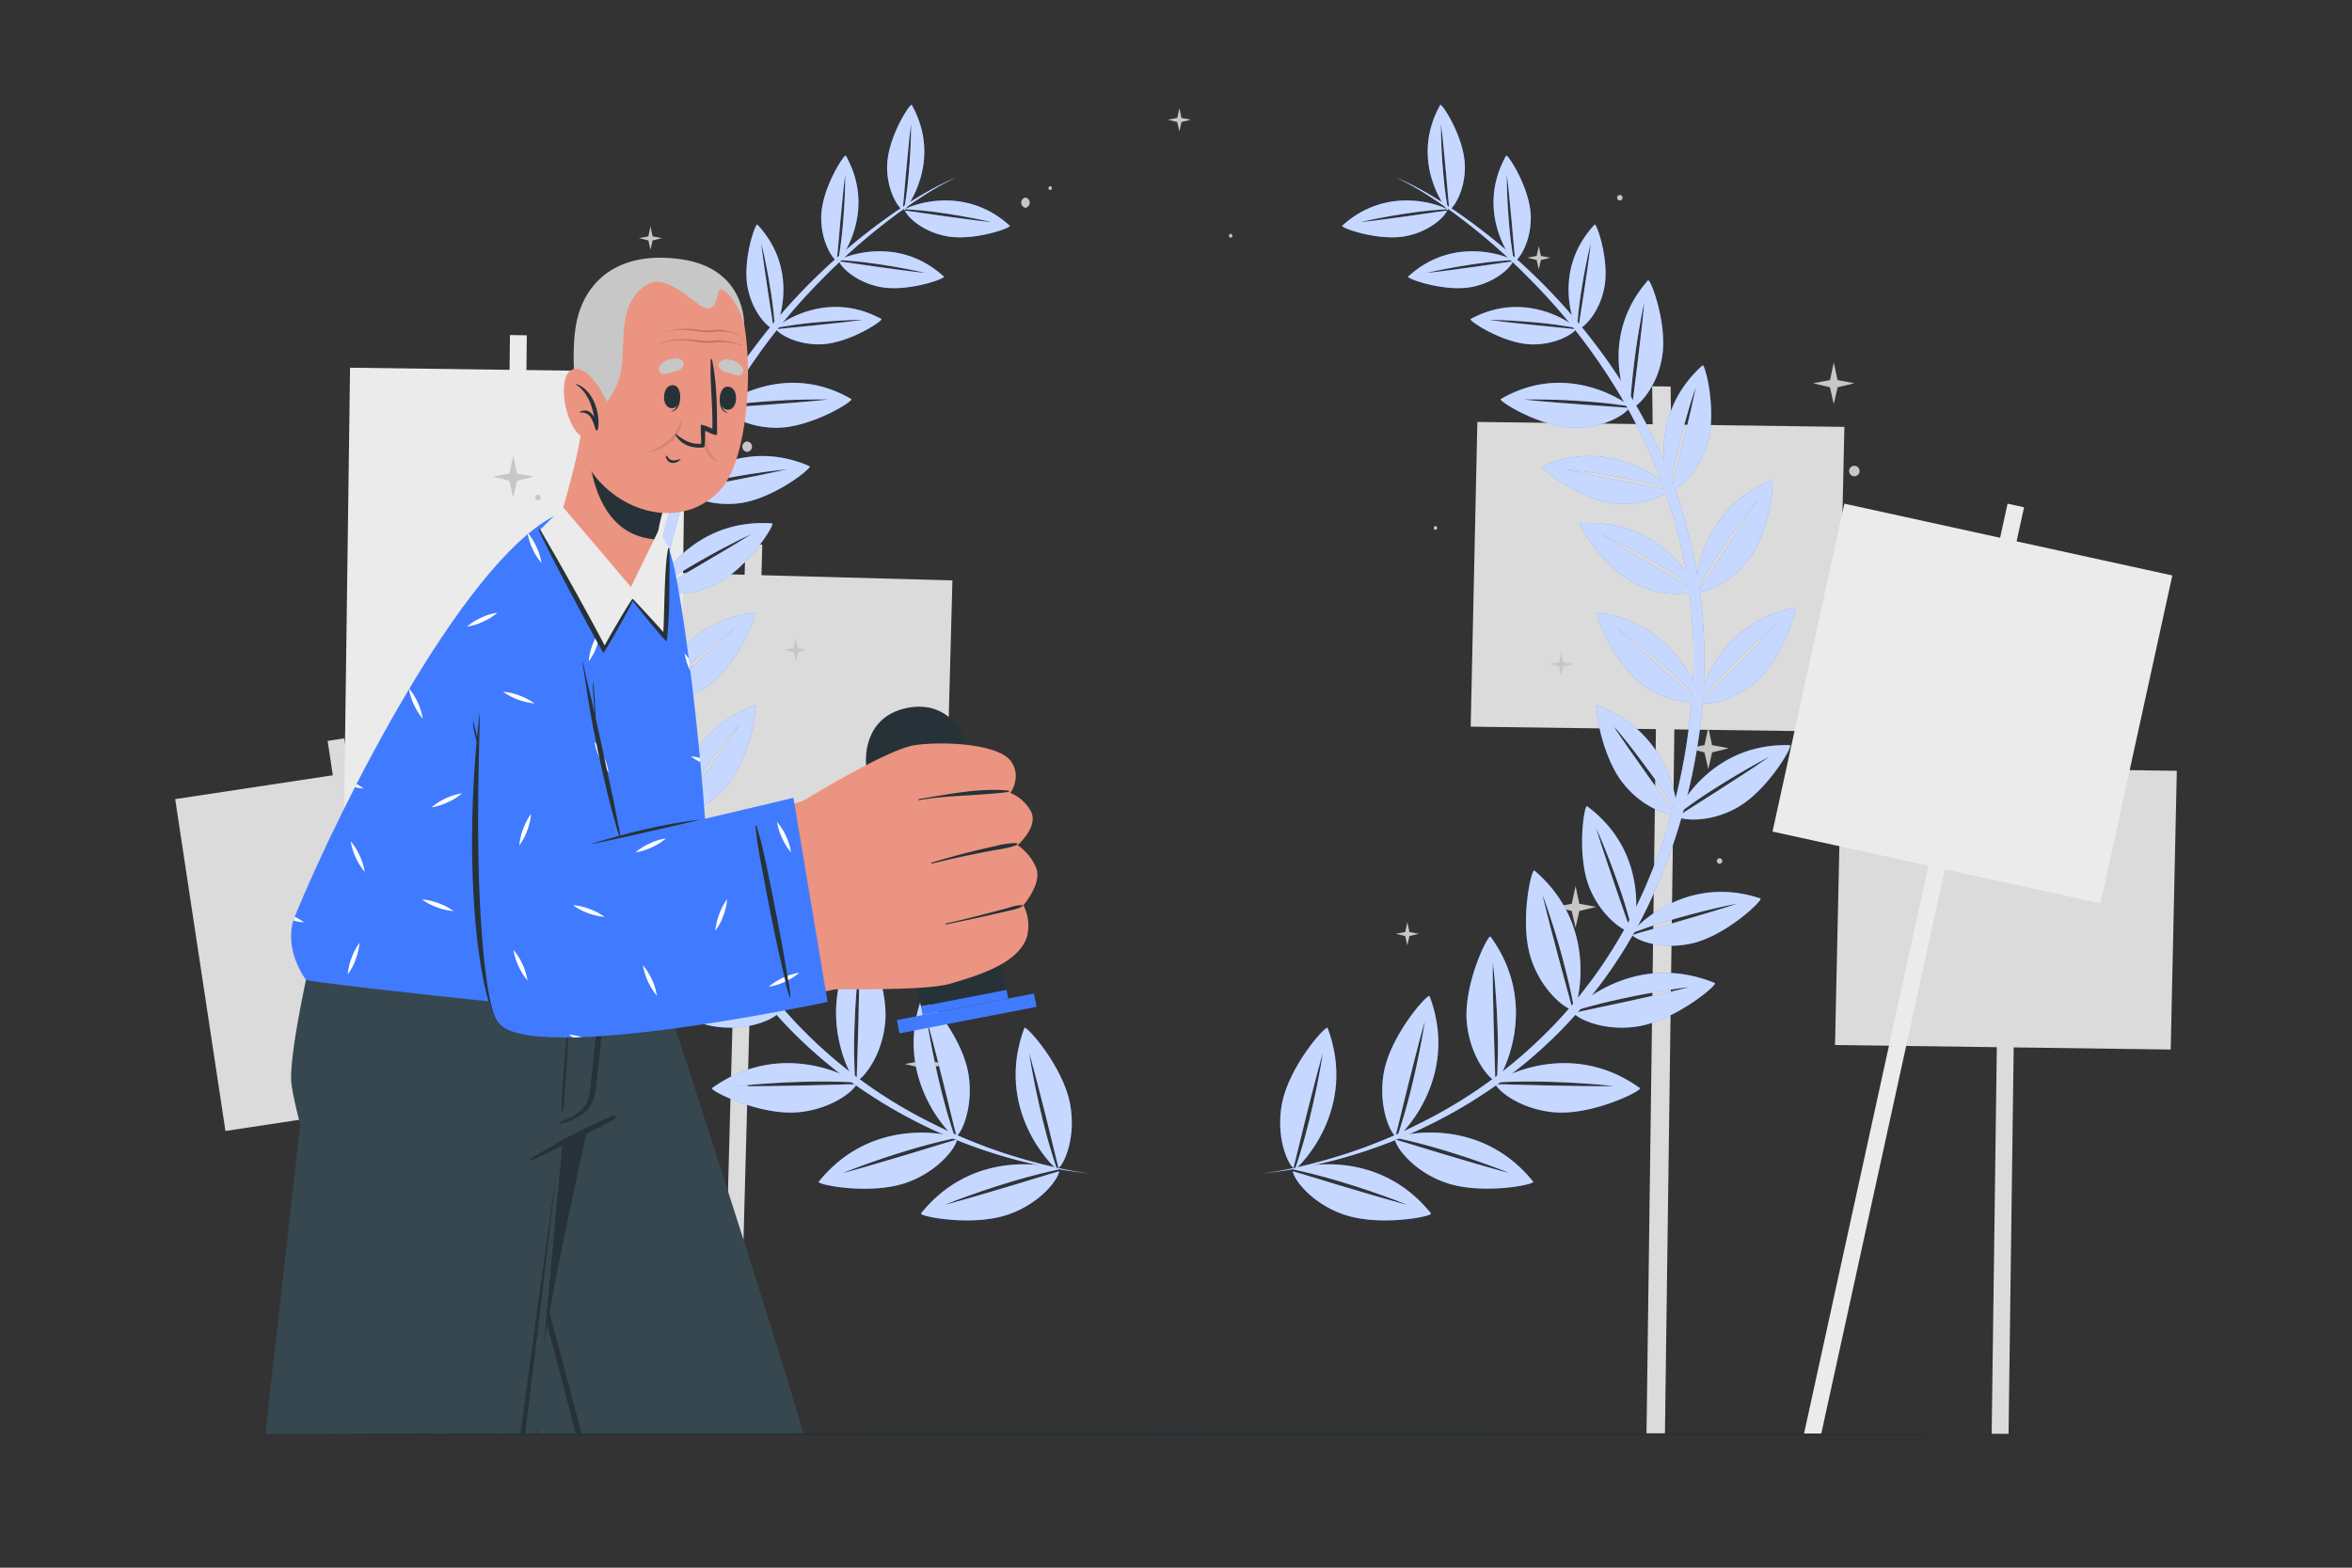 <svg xmlns="http://www.w3.org/2000/svg" viewBox="0 0 750 500"><rect x="0" y="0" width="750" height="500" fill="#333333" stroke="none"/><g id="freepik--background-complete--inject-18"><polygon points="143.4 457.48 137.96 457.48 122.16 353.11 113.42 295.44 106.13 247.26 104.47 236.3 109.78 235.49 111.44 246.46 118.79 295 127.47 352.3 143.4 457.48" style="fill:#dbdbdb"></polygon><rect x="63.27" y="246.26" width="107.06" height="107.05" transform="translate(-43.56 20.86) rotate(-8.61)" style="fill:#dbdbdb"></rect><polygon points="643.46 234.08 643.31 245.16 642.82 282.16 642.12 334.07 640.48 457.48 635.1 457.48 636.74 334 637.45 280.98 637.93 245.09 638.08 234 643.46 234.08" style="fill:#dbdbdb"></polygon><polygon points="692.19 334.74 585.15 333.3 587.09 244.41 694.14 245.84 692.19 334.74" style="fill:#dbdbdb"></polygon><polygon points="532.72 123.28 534.01 225.36 533.48 265.81 532.72 322.55 530.91 457.48 525.03 457.48 526.83 322.48 527.61 264.52 528.13 225.28 526.84 123.2 532.72 123.28" style="fill:#dbdbdb"></polygon><polygon points="586 233.34 468.97 231.76 471.1 134.57 588.13 136.15 586 233.34" style="fill:#dbdbdb"></polygon><polygon points="645.43 161.79 643.05 172.62 627.23 244.95 620.17 277.21 607.83 333.61 580.71 457.48 575.21 457.48 602.34 333.54 614.92 276.05 621.74 244.87 637.8 171.48 640.17 160.64 645.43 161.79" style="fill:#ebebeb"></polygon><rect x="575.46" y="170.81" width="107.06" height="107.06" transform="translate(62.51 -129.3) rotate(12.35)" style="fill:#ebebeb"></rect><polygon points="243.08 173.7 242.81 183.46 240.65 263.57 239.4 310.16 235.4 457.48 230.04 457.48 234.03 310.01 235.28 263.5 237.44 183.31 237.71 173.55 243.08 173.7" style="fill:#dbdbdb"></polygon><rect x="175.27" y="183.37" width="126.75" height="126.75" transform="translate(6.76 -6.36) rotate(1.55)" style="fill:#dbdbdb"></rect><polygon points="167.99 106.94 167.87 118.03 167.14 182.22 166.23 262.97 165.72 308.97 164.04 457.48 158.66 457.48 160.34 308.82 160.85 262.89 161.76 182.07 162.49 117.96 162.61 106.86 167.99 106.94" style="fill:#ebebeb"></polygon><rect x="110.65" y="117.99" width="107.06" height="144.95" transform="translate(2.57 -2.19) rotate(0.77)" style="fill:#ebebeb"></rect><polygon points="538.16 238.65 543.53 237.65 544.73 231.99 545.93 237.65 551.3 238.65 545.96 239.96 544.73 245.3 543.51 239.96 538.16 238.65" style="fill:#c7c7c7"></polygon><polygon points="157.07 152.02 162.44 151.03 163.64 145.37 164.84 151.03 170.21 152.02 164.87 153.33 163.64 158.67 162.42 153.33 157.07 152.02" style="fill:#c7c7c7"></polygon><polygon points="578.18 122.22 583.55 121.23 584.75 115.57 585.95 121.23 591.31 122.22 585.97 123.53 584.75 128.88 583.52 123.53 578.18 122.22" style="fill:#c7c7c7"></polygon><polygon points="495.84 289.24 501.21 288.24 502.41 282.58 503.61 288.24 508.98 289.24 503.63 290.55 502.41 295.89 501.19 290.55 495.84 289.24" style="fill:#c7c7c7"></polygon><polygon points="212.43 213.34 217.8 212.35 219 206.69 220.2 212.35 225.56 213.34 220.22 214.65 219 220 217.77 214.65 212.43 213.34" style="fill:#c7c7c7"></polygon><polygon points="288.53 339.35 293.9 338.36 295.1 332.7 296.3 338.36 301.67 339.36 296.32 340.66 295.1 346.01 293.88 340.66 288.53 339.35" style="fill:#c7c7c7"></polygon><polygon points="223 282.78 226 282.23 226.67 279.07 227.34 282.23 230.34 282.79 227.35 283.52 226.67 286.5 225.98 283.52 223 282.78" style="fill:#c7c7c7"></polygon><polygon points="487.01 82.19 490.01 81.63 490.68 78.47 491.36 81.63 494.36 82.19 491.37 82.92 490.68 85.91 490 82.92 487.01 82.19" style="fill:#c7c7c7"></polygon><polygon points="372.4 38.18 375.41 37.62 376.08 34.46 376.75 37.62 379.75 38.18 376.76 38.91 376.08 41.9 375.39 38.91 372.4 38.18" style="fill:#c7c7c7"></polygon><polygon points="250.07 207.25 253.07 206.69 253.75 203.53 254.42 206.69 257.42 207.25 254.43 207.98 253.75 210.96 253.06 207.98 250.07 207.25" style="fill:#c7c7c7"></polygon><polygon points="203.75 75.95 206.75 75.39 207.42 72.23 208.09 75.39 211.09 75.95 208.1 76.68 207.42 79.67 206.74 76.68 203.75 75.95" style="fill:#c7c7c7"></polygon><polygon points="494.17 211.78 497.17 211.22 497.85 208.06 498.51 211.22 501.52 211.78 498.53 212.51 497.85 215.5 497.16 212.51 494.17 211.78" style="fill:#c7c7c7"></polygon><polygon points="445.1 297.82 448.1 297.26 448.77 294.1 449.44 297.26 452.44 297.82 449.45 298.55 448.77 301.54 448.08 298.55 445.1 297.82" style="fill:#c7c7c7"></polygon><polygon points="175.26 260.18 178.26 259.63 178.94 256.46 179.6 259.63 182.61 260.18 179.62 260.91 178.94 263.9 178.25 260.91 175.26 260.18" style="fill:#c7c7c7"></polygon><path d="M516.53,63.94a.87.87,0,0,0,0-1.74A.87.87,0,0,0,516.53,63.94Z" style="fill:#c7c7c7"></path><path d="M548.33,275.48a.87.87,0,0,0,0-1.74A.87.87,0,0,0,548.33,275.48Z" style="fill:#c7c7c7"></path><path d="M171.53,159.54a.87.87,0,0,0,0-1.74A.87.87,0,0,0,171.53,159.54Z" style="fill:#c7c7c7"></path><path d="M509,133.47a.87.87,0,0,0,0-1.74A.87.87,0,0,0,509,133.47Z" style="fill:#c7c7c7"></path><path d="M457.74,169a.62.62,0,0,0,0-1.23A.62.62,0,0,0,457.74,169Z" style="fill:#c7c7c7"></path><path d="M392.43,75.82a.62.62,0,0,0,0-1.23A.62.62,0,0,0,392.43,75.82Z" style="fill:#c7c7c7"></path><path d="M334.88,60.62a.62.62,0,0,0,0-1.23A.62.62,0,0,0,334.88,60.62Z" style="fill:#c7c7c7"></path><path d="M238.26,144.13a1.67,1.67,0,0,0,0-3.33A1.67,1.67,0,0,0,238.26,144.13Z" style="fill:#c7c7c7"></path><path d="M327,66.28A1.67,1.67,0,0,0,327,63,1.67,1.67,0,0,0,327,66.28Z" style="fill:#c7c7c7"></path><path d="M591.31,151.9a1.67,1.67,0,0,0,0-3.34A1.67,1.67,0,0,0,591.31,151.9Z" style="fill:#c7c7c7"></path></g><g id="freepik--Plants--inject-18"><path d="M347.56,374.28c-35.33-3.79-69.64-19.74-94.92-45.27a149,149,0,0,1-30.11-44.32,176.25,176.25,0,0,1-9.11-25.3A194.61,194.61,0,0,1,208,233.06a176.05,176.05,0,0,1-1.42-26.87,164.49,164.49,0,0,1,2.92-26.75,161.06,161.06,0,0,1,18.81-50.18,191.32,191.32,0,0,1,33.06-42,198.75,198.75,0,0,1,20.53-17.14c7.22-5.2,14.76-10.06,23-13.54a91.63,91.63,0,0,0-11.56,6.59q-5.58,3.64-10.83,7.72a197.9,197.9,0,0,0-19.86,17.63,189.71,189.71,0,0,0-31.89,42.13,177.43,177.43,0,0,0-11,24A158.56,158.56,0,0,0,210,206.27a174.23,174.23,0,0,0,1.54,26.32,185.49,185.49,0,0,0,14,50.77,152.51,152.51,0,0,0,12.65,23.13c2.41,3.68,5.06,7.2,7.78,10.65s5.62,6.78,8.67,9.95a152.62,152.62,0,0,0,42.49,31.13,168.75,168.75,0,0,0,24.55,10.07q6.33,2,12.82,3.56A117.83,117.83,0,0,0,347.56,374.28Z" style="fill:#407BFF"></path><path d="M337.55,372.55l0-.09c-.45-1.74-.91-3.48-1.32-5.23l-2.56-10.48L331,346.28l-1.37-5.23c-.49-1.73-.93-3.48-1.45-5.21.52,3.57,1.19,7.12,1.91,10.65s1.51,7.05,2.36,10.55,1.79,7,2.85,10.44c.54,1.77,1.09,3.53,1.69,5.29l-.13,0c-1.33-.8-19.89-19-10.21-44.91.42-1.13,12.37,12.19,14.59,24.31C343.18,362.7,339.42,371.1,337.55,372.55Z" style="fill:#407BFF"></path><path d="M337.74,373.6l-.09,0c-1.73.5-3.45,1-5.17,1.53l-10.33,3.14-10.35,3.06-5.19,1.49c-1.75.46-3.47,1-5.23,1.41,3.34-1.38,6.74-2.6,10.14-3.79s6.84-2.29,10.28-3.34,6.92-2,10.43-2.87c1.8-.44,3.6-.86,5.42-1.24a.52.52,0,0,0-.11-.1c-1.36-.73-26.52-7.4-43.84,14.11-.76.93,16.79,4.43,28.35.16C332.14,383.47,337.45,376,337.74,373.6Z" style="fill:#407BFF"></path><path d="M305,362.42l0-.09c-.45-1.74-.9-3.48-1.32-5.23l-2.56-10.48-2.64-10.47-1.37-5.23c-.49-1.73-.93-3.48-1.45-5.21.52,3.57,1.19,7.12,1.91,10.65s1.51,7.05,2.36,10.55,1.79,7,2.85,10.44c.54,1.77,1.09,3.54,1.7,5.29a.29.29,0,0,1-.14,0c-1.33-.8-19.89-19-10.21-44.91.42-1.13,12.37,12.19,14.59,24.31C310.6,352.57,306.84,361,305,362.42Z" style="fill:#407BFF"></path><path d="M305.16,363.47l-.09,0c-1.73.5-3.45,1-5.17,1.53l-10.33,3.14-10.35,3.06L274,372.72c-1.75.46-3.47,1-5.23,1.41,3.34-1.38,6.74-2.6,10.14-3.79s6.84-2.28,10.28-3.34,6.92-2,10.43-2.87c1.8-.43,3.6-.86,5.42-1.24a.31.31,0,0,0-.11-.09c-1.36-.74-26.52-7.41-43.84,14.1-.76.94,16.79,4.43,28.35.16C299.56,373.34,304.87,365.82,305.16,363.47Z" style="fill:#407BFF"></path><path d="M273.21,344.76v-.09c0-1.8.06-3.59.13-5.39l.32-10.79.25-10.79.08-5.4c0-1.81,0-3.61,0-5.42-.45,3.59-.75,7.18-1,10.77s-.42,7.21-.54,10.81-.14,7.2,0,10.81c.05,1.85.11,3.71.23,5.56a.36.36,0,0,1-.12-.08c-1.07-1.12-14.1-23.66,2.13-46,.71-1,8.68,15.05,7.58,27.33C281.27,336.77,275.4,343.87,273.21,344.76Z" style="fill:#407BFF"></path><path d="M273.11,345.83H273c-1.8,0-3.59,0-5.39.1l-10.79.26-10.8.2-5.4.05c-1.8,0-3.6,0-5.41,0,3.59-.44,7.18-.71,10.78-.95s7.2-.38,10.8-.48,7.21-.1,10.82,0c1.85.06,3.7.13,5.55.25a.32.32,0,0,0-.08-.12c-1.11-1.07-23.58-14.21-46,1.9-1,.7,15,8.75,27.28,7.72C265.08,353.84,272.2,348,273.11,345.83Z" style="fill:#407BFF"></path><path d="M248.57,322.06l0-.09c.45-1.74.9-3.48,1.38-5.21l2.83-10.42,2.76-10.43,1.33-5.24c.42-1.75.87-3.5,1.26-5.26-1.28,3.38-2.4,6.8-3.49,10.24s-2.08,6.9-3,10.38-1.82,7-2.56,10.51c-.38,1.81-.76,3.62-1.07,5.45a.29.29,0,0,1-.11-.11c-.77-1.33-8.18-26.28,12.81-44.23.91-.79,4.93,16.65,1,28.33C258.26,316.17,250.91,321.7,248.57,322.06Z" style="fill:#407BFF"></path><path d="M248.22,323.07l-.08,0c-1.76-.4-3.51-.8-5.27-1.16l-10.56-2.25-10.54-2.33-5.26-1.21c-1.75-.44-3.51-.84-5.26-1.3,3.59.41,7.15,1,10.7,1.59s7.1,1.31,10.62,2.06,7,1.57,10.52,2.53c1.78.49,3.56,1,5.34,1.54a.5.5,0,0,0-.05-.13c-.83-1.31-19.62-19.32-45.19-8.89-1.12.46,12.55,12,24.73,13.87C238.55,329,246.83,325,248.22,323.07Z" style="fill:#407BFF"></path><path d="M229.94,297.3l0-.08c.53-1.58,1.05-3.15,1.6-4.72l3.27-9.43,3.21-9.46,1.56-4.74c.49-1.6,1-3.18,1.49-4.78-1.39,3-2.65,6.13-3.86,9.23s-2.36,6.24-3.46,9.38-2.12,6.32-3,9.54c-.47,1.64-.93,3.29-1.34,5a.43.43,0,0,1-.09-.1c-.63-1.29-5.89-24.78,14.61-40,.9-.67,3.5,15.68-.86,26.21C239.26,292.48,232.12,297.12,229.94,297.3Z" style="fill:#407BFF"></path><path d="M229.56,298.21l-.08,0c-1.59-.48-3.18-1-4.79-1.4L215.1,294l-9.58-2.82-4.78-1.45c-1.59-.51-3.18-1-4.77-1.52,3.29.6,6.54,1.35,9.77,2.14s6.47,1.66,9.67,2.57,6.39,1.89,9.55,3c1.61.57,3.22,1.14,4.82,1.76a.28.28,0,0,0,0-.13c-.69-1.25-16.88-19.07-41.14-11-1.05.35,10.82,11.87,21.95,14.36C220.26,303.07,228.16,299.89,229.56,298.21Z" style="fill:#407BFF"></path><path d="M215.81,259.69l0-.07c1-1.37,1.9-2.73,2.88-4.07l5.82-8.12,5.76-8.16,2.84-4.1c.92-1.39,1.88-2.75,2.79-4.16-2.2,2.52-4.28,5.13-6.33,7.75s-4,5.31-6,8-3.83,5.46-5.61,8.28c-.92,1.45-1.83,2.9-2.69,4.38a.34.34,0,0,1-.06-.12c-.24-1.41,1.39-25.43,25.37-34.22,1.05-.38-1.1,16-8.27,24.89C226.11,257.71,218,260.13,215.81,259.69Z" style="fill:#407BFF"></path><path d="M215.18,260.45l-.07,0c-1.39-.91-2.78-1.82-4.19-2.71l-8.42-5.36-8.39-5.42-4.17-2.74c-1.37-1-2.77-1.86-4.13-2.82,3,1.51,5.88,3.16,8.76,4.83s5.72,3.42,8.54,5.2,5.59,3.64,8.3,5.59c1.38,1,2.77,2,4.12,3.06a.2.2,0,0,0,0-.13c-.3-1.4-10.77-23.07-36.3-22.28-1.12,0,7,14.46,17,20C204.88,262.47,213.36,261.67,215.18,260.45Z" style="fill:#407BFF"></path><path d="M208.52,223.53l.06-.05c1.23-1.12,2.46-2.23,3.72-3.32l7.49-6.6,7.45-6.65,3.7-3.36c1.21-1.15,2.45-2.26,3.65-3.42-2.71,2-5.33,4-7.91,6.12s-5.13,4.27-7.64,6.47-5,4.45-7.33,6.8c-1.21,1.21-2.43,2.41-3.61,3.66a.27.27,0,0,1,0-.13c.08-1.43,7.07-24.46,32.42-27.62,1.11-.14-4.68,15.37-13.66,22.38C219,223.93,210.51,224.45,208.52,223.53Z" style="fill:#407BFF"></path><path d="M207.73,224.14l0-.06c-1.16-1.2-2.3-2.4-3.48-3.58l-7-7.12-7-7.17-3.45-3.61c-1.13-1.23-2.28-2.43-3.4-3.68,2.56,2.14,5,4.4,7.45,6.68s4.81,4.62,7.15,7,4.63,4.8,6.83,7.32c1.12,1.29,2.25,2.58,3.33,3.91a.65.65,0,0,0,0-.13c0-1.43-5.3-24.91-30.36-29.88-1.09-.22,3.57,15.66,12,23.3C197.25,223.78,205.68,224.91,207.73,224.14Z" style="fill:#407BFF"></path><path d="M209.37,188.24l.08,0c1.43-.86,2.85-1.71,4.3-2.54l8.62-5,8.6-5.08,4.28-2.57c1.42-.89,2.85-1.74,4.25-2.65-3,1.39-6,2.92-8.95,4.47s-5.86,3.19-8.75,4.86-5.73,3.4-8.51,5.25c-1.43.94-2.85,1.89-4.25,2.89a.33.33,0,0,1,0-.14c.36-1.38,11.7-22.62,37.17-20.79,1.12.08-7.58,14.16-17.75,19.3C219.58,190.67,211.15,189.52,209.37,188.24Z" style="fill:#407BFF"></path><path d="M208.49,188.68l0-.07c-.9-1.4-1.79-2.8-2.72-4.18l-5.48-8.35-5.42-8.38-2.68-4.22c-.86-1.42-1.76-2.82-2.61-4.26,2.09,2.6,4.07,5.29,6,8s3.82,5.47,5.66,8.25,3.6,5.61,5.27,8.5c.85,1.48,1.71,3,2.51,4.48a.23.23,0,0,0,.06-.12c.3-1.39-.35-25.46-24-35.21-1-.42.45,16.06,7.26,25.2C198.27,186.29,206.33,189,208.49,188.68Z" style="fill:#407BFF"></path><path d="M217.9,156.23l.08,0c1.57-.32,3.14-.63,4.71-.92l9.45-1.77,9.43-1.84,4.72-1c1.56-.35,3.14-.66,4.7-1-3.2.28-6.39.71-9.56,1.17s-6.34,1-9.5,1.6-6.29,1.24-9.41,2c-1.6.4-3.2.8-4.79,1.25a.56.56,0,0,1,0-.12c.77-1.14,17.9-16.76,40.43-6.9,1,.43-11.44,10.41-22.33,11.79C226.38,161.71,219.09,158,217.9,156.23Z" style="fill:#407BFF"></path><path d="M217,156.34v-.08c-.37-1.56-.72-3.12-1.12-4.67l-2.28-9.33-2.23-9.36-1.07-4.68c-.33-1.58-.69-3.14-1-4.72,1.06,3,2,6.12,2.88,9.2s1.7,6.19,2.47,9.3,1.47,6.25,2,9.41c.3,1.62.59,3.25.83,4.88a.2.2,0,0,0,.09-.09c.73-1.17,7.88-23.22-10.41-39.66-.79-.72-4.75,14.71-1.52,25.2C208.45,150.88,214.88,156,217,156.34Z" style="fill:#407BFF"></path><path d="M230.52,130.1h.08c1.6-.13,3.19-.27,4.79-.37l9.59-.67,9.58-.74,4.79-.41c1.6-.17,3.2-.3,4.8-.49-3.22-.08-6.43,0-9.64.07s-6.41.27-9.61.49-6.4.51-9.59.92c-1.63.21-3.27.43-4.9.69a.24.24,0,0,1,.06-.11c.89-1,19.7-14.59,41-2.2.92.54-12.56,9-23.54,9.15C238.31,136.53,231.51,132,230.52,130.1Z" style="fill:#407BFF"></path><path d="M229.57,130.11V130c-.18-1.59-.36-3.18-.57-4.77l-1.19-9.53-1.13-9.55-.53-4.78c-.14-1.6-.33-3.19-.45-4.8.71,3.14,1.27,6.3,1.8,9.47s1,6.34,1.38,9.53.74,6.37.95,9.58c.11,1.64.22,3.29.27,4.94a.25.25,0,0,0,.1-.08c.85-1.08,10.5-22.15-5.77-40.6-.71-.8-6.42,14.07-4.41,24.86C221.75,123.71,227.55,129.5,229.57,130.11Z" style="fill:#407BFF"></path><path d="M267.6,83.39h.07c1.31.17,2.61.34,3.91.54l7.83,1.12,7.83,1.07,3.92.5c1.31.14,2.62.32,3.94.44-2.57-.62-5.16-1.13-7.76-1.61s-5.2-.9-7.81-1.28-5.23-.7-7.87-.92c-1.35-.12-2.7-.23-4.05-.29a.18.18,0,0,1,.06-.09c.9-.68,18.37-8.3,33.3,5.34.65.6-11.67,5.08-20.51,3.27C272.75,89.91,268.08,85.06,267.6,83.39Z" style="fill:#407BFF"></path><path d="M266.84,83.24v-.07c.13-1.31.26-2.62.37-3.93l.69-7.87.75-7.87.4-3.94c.17-1.31.29-2.62.47-3.93,0,2.64-.07,5.28-.19,7.92s-.32,5.27-.54,7.9-.52,5.25-.9,7.87c-.2,1.34-.4,2.68-.64,4a.18.18,0,0,0,.09,0c.87-.72,12.28-16,2.4-33.64-.43-.77-7.6,10.2-7.86,19.22C261.67,76.74,265.32,82.4,266.84,83.24Z" style="fill:#407BFF"></path><path d="M288.61,67.18h.06c1.31.17,2.61.34,3.92.53l7.82,1.13,7.83,1.06,3.92.51c1.31.14,2.62.31,3.94.44-2.57-.63-5.16-1.14-7.75-1.62s-5.21-.9-7.82-1.28-5.23-.7-7.87-.92c-1.35-.11-2.7-.22-4.05-.29a.16.16,0,0,1,.06-.08C289.57,66,307,58.36,322,72c.65.6-11.66,5.08-20.5,3.27C293.75,73.7,289.08,68.85,288.61,67.18Z" style="fill:#407BFF"></path><path d="M287.84,67V67c.13-1.31.26-2.62.37-3.93l.69-7.87.75-7.87.4-3.93c.17-1.31.29-2.63.48-3.94,0,2.65-.08,5.29-.2,7.92s-.32,5.27-.54,7.9-.52,5.25-.9,7.87c-.2,1.34-.4,2.68-.64,4l.09-.05c.88-.72,12.28-16,2.41-33.63-.44-.77-7.61,10.19-7.86,19.21C282.67,60.52,286.32,66.18,287.84,67Z" style="fill:#407BFF"></path><path d="M247.49,105h.06c1.31-.14,2.62-.29,3.93-.41l7.86-.78,7.86-.83,3.93-.45c1.31-.18,2.62-.32,3.93-.52-2.64,0-5.28.13-7.91.29s-5.27.37-7.9.62-5.24.57-7.86,1c-1.33.21-2.67.43-4,.68a.41.41,0,0,1,.05-.09c.71-.88,15.85-12.46,33.6-2.77.78.42-10.11,7.71-19.12,8.07C254,110.08,248.34,106.49,247.49,105Z" style="fill:#407BFF"></path><path d="M246.7,105v-.07c-.18-1.3-.36-2.6-.57-3.9l-1.21-7.81-1.16-7.82-.54-3.92c-.16-1.31-.35-2.62-.48-3.93.65,2.56,1.19,5.15,1.7,7.73s.95,5.2,1.36,7.8.75,5.23,1,7.86c.12,1.35.25,2.7.33,4a.17.17,0,0,0,.08-.06c.68-.91,8.11-18.46-5.7-33.24-.6-.64-4.94,11.72-3,20.54C240.13,99.93,245,104.56,246.7,105Z" style="fill:#407BFF"></path><path d="M402.44,374.28c35.33-3.79,69.64-19.74,94.92-45.27a149,149,0,0,0,30.11-44.32,176.25,176.25,0,0,0,9.11-25.3A194.61,194.61,0,0,0,542,233.06a176.05,176.05,0,0,0,1.42-26.87,164.49,164.49,0,0,0-2.92-26.75,161.06,161.06,0,0,0-18.81-50.18,191.32,191.32,0,0,0-33.06-42,198.75,198.75,0,0,0-20.53-17.14c-7.22-5.2-14.76-10.06-23-13.54a91.63,91.63,0,0,1,11.56,6.59q5.58,3.64,10.83,7.72a197.9,197.9,0,0,1,19.86,17.63,189.71,189.71,0,0,1,31.89,42.13,177.43,177.43,0,0,1,11,24A158.56,158.56,0,0,1,540,206.27a174.23,174.23,0,0,1-1.54,26.32,185.49,185.49,0,0,1-14,50.77,152.51,152.51,0,0,1-12.65,23.13c-2.41,3.68-5.06,7.2-7.78,10.65s-5.62,6.78-8.67,9.95a152.62,152.62,0,0,1-42.49,31.13,168.75,168.75,0,0,1-24.55,10.07q-6.33,2-12.82,3.56A117.83,117.83,0,0,1,402.44,374.28Z" style="fill:#407BFF"></path><path d="M412.45,372.55l0-.09c.45-1.74.91-3.48,1.32-5.23l2.56-10.48L419,346.28l1.37-5.23c.49-1.73.93-3.48,1.45-5.21-.52,3.57-1.19,7.12-1.91,10.65s-1.51,7.05-2.36,10.55-1.79,7-2.85,10.44c-.54,1.77-1.09,3.53-1.69,5.29l.13,0c1.33-.8,19.89-19,10.21-44.91-.42-1.13-12.37,12.19-14.59,24.31C406.82,362.7,410.58,371.1,412.45,372.55Z" style="fill:#407BFF"></path><path d="M412.26,373.6l.09,0c1.73.5,3.45,1,5.17,1.53l10.33,3.14,10.35,3.06,5.19,1.49c1.75.46,3.47,1,5.23,1.41-3.34-1.38-6.74-2.6-10.14-3.79s-6.84-2.29-10.28-3.34-6.92-2-10.43-2.87c-1.8-.44-3.6-.86-5.42-1.24a.52.52,0,0,1,.11-.1c1.36-.73,26.52-7.4,43.84,14.11.76.93-16.79,4.43-28.35.16C417.86,383.47,412.55,376,412.26,373.6Z" style="fill:#407BFF"></path><path d="M445,362.42l0-.09c.45-1.74.9-3.48,1.32-5.23l2.56-10.48,2.64-10.47,1.37-5.23c.49-1.73.93-3.48,1.45-5.21-.52,3.57-1.19,7.12-1.91,10.65s-1.51,7.05-2.36,10.55-1.79,7-2.85,10.44c-.54,1.77-1.09,3.54-1.7,5.29a.29.29,0,0,0,.14,0c1.33-.8,19.89-19,10.21-44.91-.42-1.13-12.37,12.19-14.59,24.31C439.4,352.57,443.16,361,445,362.42Z" style="fill:#407BFF"></path><path d="M444.84,363.47l.09,0c1.73.5,3.45,1,5.17,1.53l10.33,3.14,10.35,3.06,5.19,1.49c1.75.46,3.47,1,5.23,1.41-3.34-1.38-6.74-2.6-10.14-3.79s-6.84-2.28-10.28-3.34-6.92-2-10.43-2.87c-1.8-.43-3.6-.86-5.42-1.24a.31.31,0,0,1,.11-.09c1.36-.74,26.52-7.41,43.84,14.1.76.94-16.79,4.43-28.35.16C450.44,373.34,445.13,365.82,444.84,363.47Z" style="fill:#407BFF"></path><path d="M476.79,344.76v-.09c0-1.8-.06-3.59-.13-5.39l-.32-10.79-.25-10.79-.08-5.4c0-1.81,0-3.61,0-5.42.45,3.59.75,7.18,1,10.77s.42,7.21.54,10.81.14,7.2,0,10.81c-.05,1.85-.11,3.71-.23,5.56a.36.36,0,0,0,.12-.08c1.07-1.12,14.09-23.66-2.13-46-.71-1-8.68,15.05-7.58,27.33C468.73,336.77,474.6,343.87,476.79,344.76Z" style="fill:#407BFF"></path><path d="M476.89,345.83H477c1.8,0,3.59,0,5.39.1l10.79.26,10.8.2,5.4.05c1.8,0,3.6,0,5.41,0-3.59-.44-7.18-.71-10.78-.95s-7.2-.38-10.8-.48-7.21-.1-10.82,0c-1.85.06-3.7.13-5.55.25a.32.32,0,0,1,.08-.12c1.11-1.07,23.58-14.21,46,1.9,1,.7-15,8.75-27.28,7.72C484.92,353.84,477.8,348,476.89,345.83Z" style="fill:#407BFF"></path><path d="M501.43,322.06l0-.09c-.45-1.74-.9-3.48-1.38-5.21l-2.83-10.42-2.76-10.43-1.33-5.24c-.42-1.75-.87-3.5-1.26-5.26,1.28,3.38,2.4,6.8,3.49,10.24s2.08,6.9,3,10.38,1.82,7,2.56,10.51c.38,1.81.76,3.62,1.07,5.45a.29.29,0,0,0,.11-.11c.77-1.33,8.18-26.28-12.81-44.23-.91-.79-4.93,16.65-1,28.33C491.74,316.17,499.09,321.7,501.43,322.06Z" style="fill:#407BFF"></path><path d="M501.78,323.07l.08,0c1.76-.4,3.51-.8,5.27-1.16l10.56-2.25,10.54-2.33,5.26-1.21c1.75-.44,3.51-.84,5.26-1.3-3.59.41-7.15,1-10.7,1.59s-7.1,1.31-10.62,2.06-7,1.57-10.52,2.53c-1.78.49-3.56,1-5.34,1.54a.5.5,0,0,1,.05-.13c.83-1.31,19.62-19.32,45.19-8.89,1.12.46-12.55,12-24.73,13.87C511.45,329,503.17,325,501.78,323.07Z" style="fill:#407BFF"></path><path d="M520.06,297.3l0-.08c-.53-1.58-1-3.15-1.6-4.72l-3.27-9.43L512,273.61l-1.56-4.74c-.49-1.6-1-3.18-1.49-4.78,1.39,3,2.65,6.13,3.86,9.23s2.36,6.24,3.46,9.38,2.12,6.32,3,9.54c.47,1.64.93,3.29,1.34,5a.43.43,0,0,0,.09-.1c.63-1.29,5.89-24.78-14.61-40-.9-.67-3.5,15.68.86,26.21C510.74,292.48,517.88,297.12,520.06,297.3Z" style="fill:#407BFF"></path><path d="M520.44,298.21l.08,0c1.59-.48,3.18-1,4.79-1.4L534.9,294l9.58-2.82,4.78-1.45c1.59-.51,3.18-1,4.77-1.52-3.29.6-6.54,1.35-9.77,2.14s-6.47,1.66-9.67,2.57-6.39,1.89-9.55,3c-1.61.57-3.22,1.14-4.82,1.76a.28.28,0,0,1,0-.13c.69-1.25,16.88-19.07,41.14-11,1.05.35-10.82,11.87-21.95,14.36C529.74,303.07,521.84,299.89,520.44,298.21Z" style="fill:#407BFF"></path><path d="M534.19,259.69l0-.07c-1-1.37-1.9-2.73-2.88-4.07l-5.82-8.12-5.76-8.16-2.84-4.1c-.92-1.39-1.88-2.75-2.79-4.16,2.2,2.52,4.28,5.13,6.33,7.75s4,5.31,6,8,3.83,5.46,5.61,8.28c.92,1.45,1.83,2.9,2.69,4.38a.34.34,0,0,0,.06-.12c.24-1.41-1.39-25.43-25.37-34.22-1.05-.38,1.1,16,8.27,24.89C523.89,257.71,532.05,260.13,534.19,259.69Z" style="fill:#407BFF"></path><path d="M534.82,260.45l.07,0c1.39-.91,2.78-1.82,4.19-2.71l8.42-5.36,8.39-5.42,4.17-2.74c1.37-1,2.77-1.86,4.13-2.82-3,1.51-5.88,3.16-8.76,4.83s-5.72,3.42-8.54,5.2-5.59,3.64-8.3,5.59c-1.38,1-2.77,2-4.12,3.06a.2.2,0,0,1,0-.13c.3-1.4,10.77-23.07,36.3-22.28,1.12,0-7,14.46-17,20C545.12,262.47,536.64,261.67,534.82,260.45Z" style="fill:#407BFF"></path><path d="M541.48,223.53l-.06-.05c-1.23-1.12-2.46-2.23-3.72-3.32l-7.49-6.6-7.45-6.65-3.7-3.36c-1.21-1.15-2.45-2.26-3.65-3.42,2.71,2,5.33,4,7.91,6.12s5.13,4.27,7.64,6.47,5,4.45,7.33,6.8c1.21,1.21,2.43,2.41,3.61,3.66a.27.27,0,0,0,0-.13c-.08-1.43-7.07-24.46-32.42-27.62-1.11-.14,4.68,15.37,13.66,22.38C531,223.93,539.49,224.45,541.48,223.53Z" style="fill:#407BFF"></path><path d="M542.27,224.14l.05-.06c1.16-1.2,2.3-2.4,3.48-3.58l7-7.12,7-7.17,3.45-3.61c1.13-1.23,2.28-2.43,3.4-3.68-2.56,2.14-5,4.4-7.45,6.68s-4.81,4.62-7.15,7-4.63,4.8-6.83,7.32c-1.12,1.29-2.25,2.58-3.33,3.91a.65.65,0,0,1,0-.13c0-1.43,5.3-24.91,30.36-29.88,1.09-.22-3.57,15.66-12,23.3C552.75,223.78,544.32,224.91,542.27,224.14Z" style="fill:#407BFF"></path><path d="M540.63,188.24l-.08,0c-1.43-.86-2.85-1.71-4.3-2.54l-8.62-5-8.6-5.08L514.75,173c-1.42-.89-2.85-1.74-4.25-2.65,3,1.39,6,2.92,9,4.47s5.86,3.19,8.75,4.86,5.73,3.4,8.51,5.25c1.43.94,2.85,1.89,4.25,2.89a.33.33,0,0,0,0-.14c-.36-1.38-11.7-22.62-37.17-20.79-1.12.08,7.58,14.16,17.75,19.3C530.42,190.67,538.85,189.52,540.63,188.24Z" style="fill:#407BFF"></path><path d="M541.51,188.68l0-.07c.9-1.4,1.79-2.8,2.72-4.18l5.48-8.35,5.42-8.38,2.68-4.22c.86-1.42,1.76-2.82,2.61-4.26-2.09,2.6-4.07,5.29-6,8s-3.82,5.47-5.66,8.25-3.6,5.61-5.27,8.5c-.85,1.48-1.71,3-2.51,4.48a.23.23,0,0,1-.06-.12c-.3-1.39.35-25.46,24-35.21,1-.42-.45,16.06-7.26,25.2C551.73,186.29,543.67,189,541.51,188.68Z" style="fill:#407BFF"></path><path d="M532.1,156.23l-.08,0c-1.57-.32-3.14-.63-4.71-.92l-9.45-1.77-9.43-1.84-4.72-1c-1.56-.35-3.14-.66-4.7-1,3.2.28,6.39.71,9.56,1.17s6.34,1,9.5,1.6,6.29,1.24,9.41,2c1.6.4,3.2.8,4.79,1.25a.56.56,0,0,0,0-.12c-.77-1.14-17.9-16.76-40.43-6.9-1,.43,11.44,10.41,22.33,11.79C523.62,161.71,530.91,158,532.1,156.23Z" style="fill:#407BFF"></path><path d="M533.05,156.34v-.08c.37-1.56.72-3.12,1.12-4.67l2.28-9.33,2.23-9.36,1.07-4.68c.33-1.58.69-3.14,1-4.72-1.06,3-2,6.12-2.88,9.2s-1.7,6.19-2.47,9.3-1.47,6.25-2,9.41c-.3,1.62-.59,3.25-.83,4.88a.2.2,0,0,1-.09-.09c-.73-1.17-7.88-23.22,10.41-39.66.79-.72,4.75,14.71,1.52,25.2C541.55,150.88,535.12,156,533.05,156.34Z" style="fill:#407BFF"></path><path d="M519.48,130.1h-.08c-1.6-.13-3.19-.27-4.79-.37l-9.59-.67-9.58-.74-4.79-.41c-1.6-.17-3.2-.3-4.8-.49,3.22-.08,6.43,0,9.64.07s6.41.27,9.61.49,6.4.51,9.59.92c1.63.21,3.27.43,4.9.69a.24.24,0,0,0-.06-.11c-.89-1-19.7-14.59-40.95-2.2-.92.54,12.56,9,23.54,9.15C511.69,136.53,518.49,132,519.48,130.1Z" style="fill:#407BFF"></path><path d="M520.43,130.11V130c.18-1.59.36-3.18.57-4.77l1.19-9.53,1.13-9.55.53-4.78c.14-1.6.33-3.19.45-4.8-.71,3.14-1.27,6.3-1.8,9.47s-1,6.34-1.38,9.53-.74,6.37-1,9.58c-.11,1.64-.22,3.29-.27,4.94a.25.25,0,0,1-.1-.08c-.85-1.08-10.5-22.15,5.77-40.6.71-.8,6.42,14.07,4.41,24.86C528.25,123.71,522.45,129.5,520.43,130.11Z" style="fill:#407BFF"></path><path d="M482.4,83.39h-.07c-1.31.17-2.61.34-3.91.54l-7.83,1.12-7.83,1.07-3.92.5c-1.31.14-2.62.32-3.94.44,2.57-.62,5.16-1.13,7.76-1.61s5.2-.9,7.81-1.28,5.23-.7,7.87-.92c1.35-.12,2.7-.23,4.05-.29a.18.18,0,0,0-.06-.09c-.9-.68-18.37-8.3-33.3,5.34-.65.6,11.67,5.08,20.51,3.27C477.25,89.91,481.92,85.06,482.4,83.39Z" style="fill:#407BFF"></path><path d="M483.16,83.24v-.07c-.13-1.31-.26-2.62-.37-3.93l-.69-7.87-.75-7.87-.4-3.94c-.17-1.31-.29-2.62-.47-3.93,0,2.64.07,5.28.19,7.92s.32,5.27.54,7.9.52,5.25.9,7.87c.2,1.34.4,2.68.64,4a.18.18,0,0,1-.09,0c-.87-.72-12.28-16-2.4-33.64.43-.77,7.6,10.2,7.86,19.22C488.33,76.74,484.68,82.4,483.16,83.24Z" style="fill:#407BFF"></path><path d="M461.39,67.18h-.06c-1.31.17-2.61.34-3.92.53l-7.82,1.13-7.83,1.06-3.92.51c-1.31.14-2.62.31-3.94.44,2.57-.63,5.16-1.14,7.75-1.62s5.21-.9,7.82-1.28,5.23-.7,7.87-.92c1.35-.11,2.7-.22,4.05-.29a.16.16,0,0,0-.06-.08C460.43,66,443,58.36,428,72c-.65.6,11.66,5.08,20.5,3.27C456.25,73.7,460.92,68.85,461.39,67.18Z" style="fill:#407BFF"></path><path d="M462.16,67V67c-.13-1.31-.26-2.62-.37-3.93l-.69-7.87-.75-7.87-.4-3.93c-.17-1.31-.29-2.63-.48-3.94,0,2.65.08,5.29.2,7.92s.32,5.27.54,7.9.52,5.25.9,7.87c.2,1.34.4,2.68.64,4l-.09-.05c-.88-.72-12.28-16-2.41-33.63.44-.77,7.61,10.19,7.86,19.21C467.33,60.52,463.68,66.18,462.16,67Z" style="fill:#407BFF"></path><path d="M502.51,105h-.06c-1.31-.14-2.62-.29-3.93-.41l-7.86-.78L482.8,103l-3.93-.45c-1.31-.18-2.62-.32-3.93-.52,2.64,0,5.28.13,7.91.29s5.27.37,7.9.62,5.24.57,7.86,1c1.33.21,2.67.43,4,.68a.41.41,0,0,0-.05-.09c-.71-.88-15.85-12.46-33.6-2.77-.78.42,10.11,7.71,19.12,8.07C496,110.08,501.66,106.49,502.51,105Z" style="fill:#407BFF"></path><path d="M503.3,105v-.07c.18-1.3.36-2.6.57-3.9l1.21-7.81,1.16-7.82.54-3.92c.16-1.31.35-2.62.48-3.93-.65,2.56-1.19,5.15-1.7,7.73s-.95,5.2-1.36,7.8-.75,5.23-1,7.86c-.12,1.35-.25,2.7-.33,4a.17.17,0,0,1-.08-.06c-.68-.91-8.11-18.46,5.7-33.24.6-.64,4.94,11.72,3,20.54C509.87,99.93,505,104.56,503.3,105Z" style="fill:#407BFF"></path><g style="opacity:0.7"><path d="M347.56,374.28c-35.33-3.79-69.64-19.74-94.92-45.27a149,149,0,0,1-30.11-44.32,176.25,176.25,0,0,1-9.11-25.3A194.61,194.61,0,0,1,208,233.06a176.05,176.05,0,0,1-1.42-26.87,164.49,164.49,0,0,1,2.92-26.75,161.06,161.06,0,0,1,18.81-50.18,191.32,191.32,0,0,1,33.06-42,198.75,198.75,0,0,1,20.53-17.14c7.22-5.2,14.76-10.06,23-13.54a91.63,91.63,0,0,0-11.56,6.59q-5.58,3.64-10.83,7.72a197.9,197.9,0,0,0-19.86,17.63,189.71,189.71,0,0,0-31.89,42.13,177.43,177.43,0,0,0-11,24A158.56,158.56,0,0,0,210,206.27a174.23,174.23,0,0,0,1.54,26.32,185.49,185.49,0,0,0,14,50.77,152.51,152.51,0,0,0,12.65,23.13c2.41,3.68,5.06,7.2,7.78,10.65s5.62,6.78,8.67,9.95a152.62,152.62,0,0,0,42.49,31.13,168.75,168.75,0,0,0,24.55,10.07q6.33,2,12.82,3.56A117.83,117.83,0,0,0,347.56,374.28Z" style="fill:#fff"></path><path d="M337.55,372.55l0-.09c-.45-1.74-.91-3.48-1.32-5.23l-2.56-10.48L331,346.28l-1.37-5.23c-.49-1.73-.93-3.48-1.45-5.21.52,3.57,1.19,7.12,1.91,10.65s1.51,7.05,2.36,10.55,1.79,7,2.85,10.44c.54,1.77,1.09,3.53,1.69,5.29l-.13,0c-1.33-.8-19.89-19-10.21-44.91.42-1.13,12.37,12.19,14.59,24.31C343.18,362.7,339.42,371.1,337.55,372.55Z" style="fill:#fff"></path><path d="M337.74,373.6l-.09,0c-1.73.5-3.45,1-5.17,1.53l-10.33,3.14-10.35,3.06-5.19,1.49c-1.75.46-3.47,1-5.23,1.41,3.34-1.38,6.74-2.6,10.14-3.79s6.84-2.29,10.28-3.34,6.92-2,10.43-2.87c1.8-.44,3.6-.86,5.42-1.24a.52.52,0,0,0-.11-.1c-1.36-.73-26.52-7.4-43.84,14.11-.76.93,16.79,4.43,28.35.16C332.14,383.47,337.45,376,337.74,373.6Z" style="fill:#fff"></path><path d="M305,362.42l0-.09c-.45-1.74-.9-3.48-1.32-5.23l-2.56-10.48-2.64-10.47-1.37-5.23c-.49-1.73-.93-3.48-1.45-5.21.52,3.57,1.19,7.12,1.91,10.65s1.51,7.05,2.36,10.55,1.79,7,2.85,10.44c.54,1.77,1.09,3.54,1.7,5.29a.29.29,0,0,1-.14,0c-1.33-.8-19.89-19-10.21-44.91.42-1.13,12.37,12.19,14.59,24.31C310.6,352.57,306.84,361,305,362.42Z" style="fill:#fff"></path><path d="M305.16,363.47l-.09,0c-1.73.5-3.45,1-5.17,1.53l-10.33,3.14-10.35,3.06L274,372.72c-1.75.46-3.47,1-5.23,1.41,3.34-1.38,6.74-2.6,10.14-3.79s6.84-2.28,10.28-3.34,6.92-2,10.43-2.87c1.8-.43,3.6-.86,5.42-1.24a.31.31,0,0,0-.11-.09c-1.36-.74-26.52-7.41-43.84,14.1-.76.94,16.79,4.43,28.35.16C299.56,373.34,304.87,365.82,305.16,363.47Z" style="fill:#fff"></path><path d="M273.21,344.76v-.09c0-1.8.06-3.59.13-5.39l.32-10.79.25-10.79.08-5.4c0-1.81,0-3.61,0-5.42-.45,3.59-.75,7.18-1,10.77s-.42,7.21-.54,10.81-.14,7.2,0,10.81c.05,1.85.11,3.71.23,5.56a.36.36,0,0,1-.12-.08c-1.07-1.12-14.1-23.66,2.13-46,.71-1,8.68,15.05,7.58,27.33C281.27,336.77,275.4,343.87,273.21,344.76Z" style="fill:#fff"></path><path d="M273.11,345.83H273c-1.8,0-3.59,0-5.39.1l-10.79.26-10.8.2-5.4.05c-1.8,0-3.6,0-5.41,0,3.59-.44,7.18-.71,10.78-.95s7.2-.38,10.8-.48,7.21-.1,10.82,0c1.85.06,3.7.13,5.55.25a.32.32,0,0,0-.08-.12c-1.11-1.07-23.58-14.21-46,1.9-1,.7,15,8.75,27.28,7.72C265.08,353.84,272.2,348,273.11,345.83Z" style="fill:#fff"></path><path d="M248.57,322.06l0-.09c.45-1.74.9-3.48,1.38-5.21l2.83-10.42,2.76-10.43,1.33-5.24c.42-1.75.87-3.5,1.26-5.26-1.28,3.38-2.4,6.8-3.49,10.24s-2.08,6.9-3,10.38-1.82,7-2.56,10.51c-.38,1.81-.76,3.62-1.07,5.45a.29.29,0,0,1-.11-.11c-.77-1.33-8.18-26.28,12.81-44.23.91-.79,4.93,16.65,1,28.33C258.26,316.17,250.91,321.7,248.57,322.06Z" style="fill:#fff"></path><path d="M248.22,323.07l-.08,0c-1.76-.4-3.51-.8-5.27-1.16l-10.56-2.25-10.54-2.33-5.26-1.21c-1.75-.44-3.51-.84-5.26-1.3,3.59.41,7.15,1,10.7,1.59s7.1,1.31,10.62,2.06,7,1.57,10.52,2.53c1.78.49,3.56,1,5.34,1.54a.5.5,0,0,0-.05-.13c-.83-1.31-19.62-19.32-45.19-8.89-1.12.46,12.55,12,24.73,13.87C238.55,329,246.83,325,248.22,323.07Z" style="fill:#fff"></path><path d="M229.94,297.3l0-.08c.53-1.58,1.05-3.15,1.6-4.72l3.27-9.43,3.21-9.46,1.56-4.74c.49-1.6,1-3.18,1.49-4.78-1.39,3-2.65,6.13-3.86,9.23s-2.36,6.24-3.46,9.38-2.12,6.32-3,9.54c-.47,1.64-.93,3.29-1.34,5a.43.43,0,0,1-.09-.1c-.63-1.29-5.89-24.78,14.61-40,.9-.67,3.5,15.68-.86,26.21C239.26,292.48,232.12,297.12,229.94,297.3Z" style="fill:#fff"></path><path d="M229.56,298.21l-.08,0c-1.59-.48-3.18-1-4.79-1.4L215.1,294l-9.58-2.82-4.78-1.45c-1.59-.51-3.18-1-4.77-1.52,3.29.6,6.54,1.35,9.77,2.14s6.47,1.66,9.67,2.57,6.39,1.89,9.55,3c1.61.57,3.22,1.14,4.82,1.76a.28.28,0,0,0,0-.13c-.69-1.25-16.88-19.07-41.14-11-1.05.35,10.82,11.87,21.95,14.36C220.26,303.07,228.16,299.89,229.56,298.21Z" style="fill:#fff"></path><path d="M215.81,259.69l0-.07c1-1.37,1.9-2.73,2.88-4.07l5.82-8.12,5.76-8.16,2.84-4.1c.92-1.39,1.88-2.75,2.79-4.16-2.2,2.52-4.28,5.13-6.33,7.75s-4,5.31-6,8-3.83,5.46-5.61,8.28c-.92,1.45-1.83,2.9-2.69,4.38a.34.34,0,0,1-.06-.12c-.24-1.41,1.39-25.43,25.37-34.22,1.05-.38-1.1,16-8.27,24.89C226.11,257.71,218,260.13,215.81,259.69Z" style="fill:#fff"></path><path d="M215.18,260.45l-.07,0c-1.39-.91-2.78-1.82-4.19-2.71l-8.42-5.36-8.39-5.42-4.17-2.74c-1.37-1-2.77-1.86-4.13-2.82,3,1.51,5.88,3.16,8.76,4.83s5.72,3.42,8.54,5.2,5.59,3.64,8.3,5.59c1.38,1,2.77,2,4.12,3.06a.2.2,0,0,0,0-.13c-.3-1.4-10.77-23.07-36.3-22.28-1.12,0,7,14.46,17,20C204.88,262.47,213.36,261.67,215.18,260.45Z" style="fill:#fff"></path><path d="M208.52,223.53l.06-.05c1.23-1.12,2.46-2.23,3.72-3.32l7.49-6.6,7.45-6.65,3.7-3.36c1.21-1.15,2.45-2.26,3.65-3.42-2.71,2-5.33,4-7.91,6.12s-5.13,4.27-7.64,6.47-5,4.45-7.33,6.8c-1.21,1.21-2.43,2.41-3.61,3.66a.27.27,0,0,1,0-.13c.08-1.43,7.07-24.46,32.42-27.62,1.11-.14-4.68,15.37-13.66,22.38C219,223.93,210.51,224.45,208.52,223.53Z" style="fill:#fff"></path><path d="M207.73,224.14l0-.06c-1.16-1.2-2.3-2.4-3.48-3.58l-7-7.12-7-7.17-3.45-3.61c-1.13-1.23-2.28-2.43-3.4-3.68,2.56,2.14,5,4.4,7.45,6.68s4.81,4.62,7.15,7,4.63,4.8,6.83,7.32c1.12,1.29,2.25,2.58,3.33,3.91a.65.65,0,0,0,0-.13c0-1.43-5.3-24.91-30.36-29.88-1.09-.22,3.57,15.66,12,23.3C197.25,223.78,205.68,224.91,207.73,224.14Z" style="fill:#fff"></path><path d="M209.37,188.24l.08,0c1.43-.86,2.85-1.71,4.3-2.54l8.62-5,8.6-5.08,4.28-2.57c1.42-.89,2.85-1.74,4.25-2.65-3,1.39-6,2.92-8.95,4.47s-5.86,3.19-8.75,4.86-5.73,3.4-8.51,5.25c-1.43.94-2.85,1.89-4.25,2.89a.33.33,0,0,1,0-.14c.36-1.38,11.7-22.62,37.17-20.79,1.12.08-7.58,14.16-17.75,19.3C219.58,190.67,211.15,189.52,209.37,188.24Z" style="fill:#fff"></path><path d="M208.49,188.68l0-.07c-.9-1.4-1.79-2.8-2.72-4.18l-5.48-8.35-5.42-8.38-2.68-4.22c-.86-1.42-1.76-2.82-2.61-4.26,2.09,2.6,4.07,5.29,6,8s3.82,5.47,5.66,8.25,3.6,5.61,5.27,8.5c.85,1.48,1.71,3,2.51,4.48a.23.23,0,0,0,.06-.12c.3-1.39-.35-25.46-24-35.21-1-.42.45,16.06,7.26,25.2C198.27,186.29,206.33,189,208.49,188.68Z" style="fill:#fff"></path><path d="M217.9,156.23l.08,0c1.57-.32,3.14-.63,4.71-.92l9.45-1.77,9.43-1.84,4.72-1c1.56-.35,3.14-.66,4.7-1-3.2.28-6.39.71-9.56,1.17s-6.34,1-9.5,1.6-6.29,1.24-9.41,2c-1.6.4-3.2.8-4.79,1.25a.56.56,0,0,1,0-.12c.77-1.14,17.9-16.76,40.43-6.9,1,.43-11.44,10.41-22.33,11.79C226.38,161.71,219.09,158,217.9,156.23Z" style="fill:#fff"></path><path d="M217,156.34v-.08c-.37-1.56-.72-3.12-1.12-4.67l-2.28-9.33-2.23-9.36-1.07-4.68c-.33-1.58-.69-3.14-1-4.72,1.06,3,2,6.12,2.88,9.2s1.7,6.19,2.47,9.3,1.47,6.25,2,9.41c.3,1.62.59,3.25.83,4.88a.2.2,0,0,0,.09-.09c.73-1.17,7.88-23.22-10.41-39.66-.79-.72-4.75,14.71-1.52,25.2C208.45,150.88,214.88,156,217,156.34Z" style="fill:#fff"></path><path d="M230.52,130.1h.08c1.6-.13,3.19-.27,4.79-.37l9.59-.67,9.58-.74,4.79-.41c1.6-.17,3.2-.3,4.8-.49-3.22-.08-6.43,0-9.64.07s-6.41.27-9.61.49-6.4.51-9.59.92c-1.63.21-3.27.43-4.9.69a.24.24,0,0,1,.06-.11c.89-1,19.7-14.59,41-2.2.92.54-12.56,9-23.54,9.15C238.31,136.53,231.51,132,230.52,130.1Z" style="fill:#fff"></path><path d="M229.57,130.11V130c-.18-1.59-.36-3.18-.57-4.77l-1.19-9.53-1.13-9.55-.53-4.78c-.14-1.6-.33-3.19-.45-4.8.71,3.14,1.27,6.3,1.8,9.47s1,6.34,1.38,9.53.74,6.37.95,9.58c.11,1.64.22,3.29.27,4.94a.25.25,0,0,0,.1-.08c.85-1.08,10.5-22.15-5.77-40.6-.71-.8-6.42,14.07-4.41,24.86C221.75,123.71,227.55,129.5,229.57,130.11Z" style="fill:#fff"></path><path d="M267.6,83.39h.07c1.31.17,2.61.34,3.91.54l7.83,1.12,7.83,1.07,3.92.5c1.31.14,2.62.32,3.94.44-2.57-.62-5.16-1.13-7.76-1.61s-5.2-.9-7.81-1.28-5.23-.7-7.87-.92c-1.35-.12-2.7-.23-4.05-.29a.18.18,0,0,1,.06-.09c.9-.68,18.37-8.3,33.3,5.34.65.6-11.67,5.08-20.51,3.27C272.75,89.91,268.08,85.06,267.6,83.39Z" style="fill:#fff"></path><path d="M266.84,83.24v-.07c.13-1.31.26-2.62.37-3.93l.69-7.87.75-7.87.4-3.94c.17-1.31.29-2.62.47-3.93,0,2.64-.07,5.28-.19,7.92s-.32,5.27-.54,7.9-.52,5.25-.9,7.87c-.2,1.34-.4,2.68-.64,4a.18.18,0,0,0,.09,0c.87-.72,12.28-16,2.4-33.64-.43-.77-7.6,10.2-7.86,19.22C261.67,76.74,265.32,82.4,266.84,83.24Z" style="fill:#fff"></path><path d="M288.61,67.18h.06c1.31.17,2.61.34,3.92.53l7.82,1.13,7.83,1.06,3.92.51c1.31.14,2.62.31,3.94.44-2.57-.63-5.16-1.14-7.75-1.62s-5.21-.9-7.82-1.28-5.23-.7-7.87-.92c-1.35-.11-2.7-.22-4.05-.29a.16.16,0,0,1,.06-.08C289.57,66,307,58.36,322,72c.65.6-11.66,5.08-20.5,3.27C293.75,73.7,289.08,68.85,288.61,67.18Z" style="fill:#fff"></path><path d="M287.84,67V67c.13-1.31.26-2.62.37-3.93l.69-7.87.75-7.87.4-3.93c.17-1.31.29-2.63.48-3.94,0,2.65-.08,5.29-.2,7.92s-.32,5.27-.54,7.9-.52,5.25-.9,7.87c-.2,1.34-.4,2.68-.64,4l.09-.05c.88-.72,12.28-16,2.41-33.63-.44-.77-7.61,10.19-7.86,19.21C282.67,60.52,286.32,66.18,287.84,67Z" style="fill:#fff"></path><path d="M247.49,105h.06c1.31-.14,2.62-.29,3.93-.41l7.86-.78,7.86-.83,3.93-.45c1.31-.18,2.62-.32,3.93-.52-2.64,0-5.28.13-7.91.29s-5.27.37-7.9.62-5.24.57-7.86,1c-1.33.21-2.67.43-4,.68a.41.41,0,0,1,.05-.09c.71-.88,15.85-12.46,33.6-2.77.78.42-10.11,7.71-19.12,8.07C254,110.08,248.34,106.49,247.49,105Z" style="fill:#fff"></path><path d="M246.7,105v-.07c-.18-1.3-.36-2.6-.57-3.9l-1.21-7.81-1.16-7.82-.54-3.92c-.16-1.31-.35-2.62-.48-3.93.65,2.56,1.19,5.15,1.7,7.73s.95,5.2,1.36,7.8.75,5.23,1,7.86c.12,1.35.25,2.7.33,4a.17.17,0,0,0,.08-.06c.68-.91,8.11-18.46-5.7-33.24-.6-.64-4.94,11.72-3,20.54C240.13,99.93,245,104.56,246.7,105Z" style="fill:#fff"></path><path d="M402.44,374.28c35.33-3.79,69.64-19.74,94.92-45.27a149,149,0,0,0,30.11-44.32,176.25,176.25,0,0,0,9.11-25.3A194.61,194.61,0,0,0,542,233.06a176.05,176.05,0,0,0,1.42-26.87,164.49,164.49,0,0,0-2.92-26.75,161.06,161.06,0,0,0-18.81-50.18,191.32,191.32,0,0,0-33.06-42,198.75,198.75,0,0,0-20.53-17.14c-7.22-5.2-14.76-10.06-23-13.54a91.63,91.63,0,0,1,11.56,6.59q5.58,3.64,10.83,7.72a197.9,197.9,0,0,1,19.86,17.63,189.71,189.71,0,0,1,31.89,42.13,177.43,177.43,0,0,1,11,24A158.56,158.56,0,0,1,540,206.27a174.23,174.23,0,0,1-1.54,26.32,185.49,185.49,0,0,1-14,50.77,152.51,152.51,0,0,1-12.65,23.13c-2.41,3.68-5.06,7.2-7.78,10.65s-5.62,6.78-8.67,9.95a152.62,152.62,0,0,1-42.49,31.13,168.75,168.75,0,0,1-24.55,10.07q-6.33,2-12.82,3.56A117.83,117.83,0,0,1,402.44,374.28Z" style="fill:#fff"></path><path d="M412.45,372.55l0-.09c.45-1.74.91-3.48,1.32-5.23l2.56-10.48L419,346.28l1.37-5.23c.49-1.73.93-3.48,1.45-5.21-.52,3.57-1.19,7.12-1.91,10.65s-1.51,7.05-2.36,10.55-1.79,7-2.85,10.44c-.54,1.77-1.09,3.53-1.69,5.29l.13,0c1.33-.8,19.89-19,10.21-44.91-.42-1.13-12.37,12.19-14.59,24.31C406.82,362.7,410.58,371.1,412.45,372.55Z" style="fill:#fff"></path><path d="M412.26,373.6l.09,0c1.73.5,3.45,1,5.17,1.53l10.33,3.14,10.35,3.06,5.19,1.49c1.75.46,3.47,1,5.23,1.41-3.34-1.38-6.74-2.6-10.14-3.79s-6.84-2.29-10.28-3.34-6.92-2-10.43-2.87c-1.8-.44-3.6-.86-5.42-1.24a.52.52,0,0,1,.11-.1c1.36-.73,26.52-7.4,43.84,14.11.76.93-16.79,4.43-28.35.16C417.86,383.47,412.55,376,412.26,373.6Z" style="fill:#fff"></path><path d="M445,362.42l0-.09c.45-1.74.9-3.48,1.32-5.23l2.56-10.48,2.64-10.47,1.37-5.23c.49-1.73.93-3.48,1.45-5.21-.52,3.57-1.19,7.12-1.91,10.65s-1.51,7.05-2.36,10.55-1.79,7-2.85,10.44c-.54,1.77-1.09,3.54-1.7,5.29a.29.29,0,0,0,.14,0c1.33-.8,19.89-19,10.21-44.91-.42-1.13-12.37,12.19-14.59,24.31C439.4,352.57,443.16,361,445,362.42Z" style="fill:#fff"></path><path d="M444.84,363.47l.09,0c1.73.5,3.45,1,5.17,1.53l10.33,3.14,10.35,3.06,5.19,1.49c1.75.46,3.47,1,5.23,1.41-3.34-1.38-6.74-2.6-10.14-3.79s-6.84-2.28-10.28-3.34-6.92-2-10.43-2.87c-1.8-.43-3.6-.86-5.42-1.24a.31.31,0,0,1,.11-.09c1.36-.74,26.52-7.41,43.84,14.1.76.94-16.79,4.43-28.35.16C450.44,373.34,445.13,365.82,444.84,363.47Z" style="fill:#fff"></path><path d="M476.79,344.76v-.09c0-1.8-.06-3.59-.13-5.39l-.32-10.79-.25-10.79-.08-5.4c0-1.81,0-3.61,0-5.42.45,3.59.75,7.18,1,10.77s.42,7.21.54,10.81.14,7.2,0,10.81c-.05,1.85-.11,3.71-.23,5.56a.36.36,0,0,0,.12-.08c1.07-1.12,14.09-23.66-2.13-46-.71-1-8.68,15.05-7.58,27.33C468.73,336.77,474.6,343.87,476.79,344.76Z" style="fill:#fff"></path><path d="M476.89,345.83H477c1.8,0,3.59,0,5.39.1l10.79.26,10.8.2,5.4.05c1.8,0,3.6,0,5.41,0-3.59-.44-7.18-.71-10.78-.95s-7.2-.38-10.8-.48-7.21-.1-10.82,0c-1.85.06-3.7.13-5.55.25a.32.32,0,0,1,.08-.12c1.11-1.07,23.58-14.21,46,1.9,1,.7-15,8.75-27.28,7.72C484.92,353.84,477.8,348,476.89,345.83Z" style="fill:#fff"></path><path d="M501.43,322.06l0-.09c-.45-1.74-.9-3.48-1.38-5.21l-2.83-10.42-2.76-10.43-1.33-5.24c-.42-1.75-.87-3.5-1.26-5.26,1.28,3.38,2.4,6.8,3.49,10.24s2.08,6.9,3,10.38,1.82,7,2.56,10.51c.38,1.81.76,3.62,1.07,5.45a.29.29,0,0,0,.11-.11c.77-1.33,8.18-26.28-12.81-44.23-.91-.79-4.93,16.65-1,28.33C491.74,316.17,499.09,321.7,501.43,322.06Z" style="fill:#fff"></path><path d="M501.78,323.07l.08,0c1.76-.4,3.51-.8,5.27-1.16l10.56-2.25,10.54-2.33,5.26-1.21c1.75-.44,3.51-.84,5.26-1.3-3.59.41-7.15,1-10.7,1.59s-7.1,1.31-10.62,2.06-7,1.57-10.52,2.53c-1.78.49-3.56,1-5.34,1.54a.5.5,0,0,1,.05-.13c.83-1.31,19.62-19.32,45.19-8.89,1.12.46-12.55,12-24.73,13.87C511.45,329,503.17,325,501.78,323.07Z" style="fill:#fff"></path><path d="M520.06,297.3l0-.08c-.53-1.58-1-3.15-1.6-4.72l-3.27-9.43L512,273.61l-1.56-4.74c-.49-1.6-1-3.18-1.49-4.78,1.39,3,2.65,6.13,3.86,9.23s2.36,6.24,3.46,9.38,2.12,6.32,3,9.54c.47,1.64.93,3.29,1.34,5a.43.43,0,0,0,.09-.1c.63-1.29,5.89-24.78-14.61-40-.9-.67-3.5,15.68.86,26.21C510.74,292.48,517.88,297.12,520.06,297.3Z" style="fill:#fff"></path><path d="M520.44,298.21l.08,0c1.59-.48,3.18-1,4.79-1.4L534.9,294l9.58-2.82,4.78-1.45c1.59-.51,3.18-1,4.77-1.52-3.29.6-6.54,1.35-9.77,2.14s-6.47,1.66-9.67,2.57-6.39,1.89-9.55,3c-1.61.57-3.22,1.14-4.82,1.76a.28.28,0,0,1,0-.13c.69-1.25,16.88-19.07,41.14-11,1.05.35-10.82,11.87-21.95,14.36C529.74,303.07,521.84,299.89,520.44,298.21Z" style="fill:#fff"></path><path d="M534.19,259.69l0-.07c-1-1.37-1.9-2.73-2.88-4.07l-5.82-8.12-5.76-8.16-2.84-4.1c-.92-1.39-1.88-2.75-2.79-4.16,2.2,2.52,4.28,5.13,6.33,7.75s4,5.31,6,8,3.83,5.46,5.61,8.28c.92,1.45,1.83,2.9,2.69,4.38a.34.34,0,0,0,.06-.12c.24-1.41-1.39-25.43-25.37-34.22-1.05-.38,1.1,16,8.27,24.89C523.89,257.71,532.05,260.13,534.19,259.69Z" style="fill:#fff"></path><path d="M534.82,260.45l.07,0c1.39-.91,2.78-1.82,4.19-2.71l8.42-5.36,8.39-5.42,4.17-2.74c1.37-1,2.77-1.86,4.13-2.82-3,1.51-5.88,3.16-8.76,4.83s-5.72,3.42-8.54,5.2-5.59,3.64-8.3,5.59c-1.38,1-2.77,2-4.12,3.06a.2.2,0,0,1,0-.13c.3-1.4,10.77-23.07,36.3-22.28,1.12,0-7,14.46-17,20C545.12,262.47,536.64,261.67,534.82,260.45Z" style="fill:#fff"></path><path d="M541.48,223.53l-.06-.05c-1.23-1.12-2.46-2.23-3.72-3.32l-7.49-6.6-7.45-6.65-3.7-3.36c-1.21-1.15-2.45-2.26-3.65-3.42,2.71,2,5.33,4,7.91,6.12s5.13,4.27,7.64,6.47,5,4.45,7.33,6.8c1.21,1.21,2.43,2.41,3.61,3.66a.27.27,0,0,0,0-.13c-.08-1.43-7.07-24.46-32.42-27.62-1.11-.14,4.68,15.37,13.66,22.38C531,223.93,539.49,224.45,541.48,223.53Z" style="fill:#fff"></path><path d="M542.27,224.14l.05-.06c1.16-1.2,2.3-2.4,3.48-3.58l7-7.12,7-7.17,3.45-3.61c1.13-1.23,2.28-2.43,3.4-3.68-2.56,2.14-5,4.4-7.45,6.68s-4.81,4.62-7.15,7-4.63,4.8-6.83,7.32c-1.12,1.29-2.25,2.58-3.33,3.91a.65.65,0,0,1,0-.13c0-1.43,5.3-24.91,30.36-29.88,1.09-.22-3.57,15.66-12,23.3C552.75,223.78,544.32,224.91,542.27,224.14Z" style="fill:#fff"></path><path d="M540.63,188.24l-.08,0c-1.43-.86-2.85-1.71-4.3-2.54l-8.62-5-8.6-5.08L514.75,173c-1.42-.89-2.85-1.74-4.25-2.65,3,1.39,6,2.92,9,4.47s5.86,3.19,8.75,4.86,5.73,3.4,8.51,5.25c1.43.94,2.85,1.89,4.25,2.89a.33.33,0,0,0,0-.14c-.36-1.38-11.7-22.62-37.17-20.79-1.12.08,7.58,14.16,17.75,19.3C530.42,190.67,538.85,189.52,540.63,188.24Z" style="fill:#fff"></path><path d="M541.51,188.68l0-.07c.9-1.4,1.79-2.8,2.72-4.18l5.48-8.35,5.42-8.38,2.68-4.22c.86-1.42,1.76-2.82,2.61-4.26-2.09,2.6-4.07,5.29-6,8s-3.82,5.47-5.66,8.25-3.6,5.61-5.27,8.5c-.85,1.48-1.71,3-2.51,4.48a.23.23,0,0,1-.06-.12c-.3-1.39.35-25.46,24-35.21,1-.42-.45,16.06-7.26,25.2C551.73,186.29,543.67,189,541.51,188.68Z" style="fill:#fff"></path><path d="M532.1,156.23l-.08,0c-1.57-.32-3.14-.63-4.71-.92l-9.45-1.77-9.43-1.84-4.72-1c-1.56-.35-3.14-.66-4.7-1,3.2.28,6.39.71,9.56,1.17s6.34,1,9.5,1.6,6.29,1.24,9.41,2c1.6.4,3.2.8,4.79,1.25a.56.56,0,0,0,0-.12c-.77-1.14-17.9-16.76-40.43-6.9-1,.43,11.44,10.41,22.33,11.79C523.62,161.71,530.91,158,532.1,156.23Z" style="fill:#fff"></path><path d="M533.05,156.34v-.08c.37-1.56.72-3.12,1.12-4.67l2.28-9.33,2.23-9.36,1.07-4.68c.33-1.58.69-3.14,1-4.72-1.06,3-2,6.12-2.88,9.2s-1.7,6.19-2.47,9.3-1.47,6.25-2,9.41c-.3,1.62-.59,3.25-.83,4.88a.2.2,0,0,1-.09-.09c-.73-1.17-7.88-23.22,10.41-39.66.79-.72,4.75,14.71,1.52,25.2C541.55,150.88,535.12,156,533.05,156.34Z" style="fill:#fff"></path><path d="M519.48,130.1h-.08c-1.6-.13-3.19-.27-4.79-.37l-9.59-.67-9.58-.74-4.79-.41c-1.6-.17-3.2-.3-4.8-.49,3.22-.08,6.43,0,9.64.07s6.41.27,9.61.49,6.4.51,9.59.92c1.63.21,3.27.43,4.9.69a.24.24,0,0,0-.06-.11c-.89-1-19.7-14.59-40.95-2.2-.92.54,12.56,9,23.54,9.15C511.69,136.53,518.49,132,519.48,130.1Z" style="fill:#fff"></path><path d="M520.43,130.11V130c.18-1.59.36-3.18.57-4.77l1.19-9.53,1.13-9.55.53-4.78c.14-1.6.33-3.19.45-4.8-.71,3.14-1.27,6.3-1.8,9.47s-1,6.34-1.38,9.53-.74,6.37-1,9.58c-.11,1.64-.22,3.29-.27,4.94a.25.25,0,0,1-.1-.08c-.85-1.08-10.5-22.15,5.77-40.6.71-.8,6.42,14.07,4.41,24.86C528.25,123.71,522.45,129.5,520.43,130.11Z" style="fill:#fff"></path><path d="M482.4,83.39h-.07c-1.31.17-2.61.34-3.91.54l-7.83,1.12-7.83,1.07-3.92.5c-1.31.14-2.62.32-3.94.44,2.57-.62,5.16-1.13,7.76-1.61s5.2-.9,7.81-1.28,5.23-.7,7.87-.92c1.35-.12,2.7-.23,4.05-.29a.18.18,0,0,0-.06-.09c-.9-.68-18.37-8.3-33.3,5.34-.65.6,11.67,5.08,20.51,3.27C477.25,89.91,481.92,85.06,482.4,83.39Z" style="fill:#fff"></path><path d="M483.16,83.24v-.07c-.13-1.31-.26-2.62-.37-3.93l-.69-7.87-.75-7.87-.4-3.94c-.17-1.31-.29-2.62-.47-3.93,0,2.64.07,5.28.19,7.92s.32,5.27.54,7.9.52,5.25.9,7.87c.2,1.34.4,2.68.64,4a.18.18,0,0,1-.09,0c-.87-.72-12.28-16-2.4-33.64.43-.77,7.6,10.2,7.86,19.22C488.33,76.74,484.68,82.4,483.16,83.24Z" style="fill:#fff"></path><path d="M461.39,67.18h-.06c-1.31.17-2.61.34-3.92.53l-7.82,1.13-7.83,1.06-3.92.51c-1.31.14-2.62.31-3.94.44,2.57-.63,5.16-1.14,7.75-1.62s5.21-.9,7.82-1.28,5.23-.7,7.87-.92c1.35-.11,2.7-.22,4.05-.29a.16.16,0,0,0-.06-.08C460.43,66,443,58.36,428,72c-.65.6,11.66,5.08,20.5,3.27C456.25,73.7,460.92,68.85,461.39,67.18Z" style="fill:#fff"></path><path d="M462.16,67V67c-.13-1.31-.26-2.62-.37-3.93l-.69-7.87-.75-7.87-.4-3.93c-.17-1.31-.29-2.63-.48-3.94,0,2.65.08,5.29.2,7.92s.32,5.27.54,7.9.52,5.25.9,7.87c.2,1.34.4,2.68.64,4l-.09-.05c-.88-.72-12.28-16-2.41-33.63.44-.77,7.61,10.19,7.86,19.21C467.33,60.52,463.68,66.18,462.16,67Z" style="fill:#fff"></path><path d="M502.51,105h-.06c-1.31-.14-2.62-.29-3.93-.41l-7.86-.78L482.8,103l-3.93-.45c-1.31-.18-2.62-.32-3.93-.52,2.64,0,5.28.13,7.91.29s5.27.37,7.9.62,5.24.57,7.86,1c1.33.21,2.67.43,4,.68a.41.41,0,0,0-.05-.09c-.71-.88-15.85-12.46-33.6-2.77-.78.42,10.11,7.71,19.12,8.07C496,110.08,501.66,106.49,502.51,105Z" style="fill:#fff"></path><path d="M503.3,105v-.07c.18-1.3.36-2.6.57-3.9l1.21-7.81,1.16-7.82.54-3.92c.16-1.31.35-2.62.48-3.93-.65,2.56-1.19,5.15-1.7,7.73s-.95,5.2-1.36,7.8-.75,5.23-1,7.86c-.12,1.35-.25,2.7-.33,4a.17.17,0,0,1-.08-.06c-.68-.91-8.11-18.46,5.7-33.24.6-.64,4.94,11.72,3,20.54C509.87,99.93,505,104.56,503.3,105Z" style="fill:#fff"></path></g></g><g id="freepik--character-1--inject-18"><path d="M126.71,284.29l.29,1.12c0,.13.07.27.11.44l0,.13c0,.11.07.24.11.38.1.4.22.88.36,1.39.07.26.15.54.22.84.64,2.48,1.56,6,2.68,10.29.13.5.26,1,.4,1.55a2.14,2.14,0,0,1,.09.34l3,11.48c.24.87.48,1.77.7,2.67.94,3.64,1.95,7.52,3,11.6.07.25.14.5.2.75,1.93,7.46,4,15.59,6.27,24.15,6.53,25.22,14,54.19,20.83,80.7.24.9.46,1.79.7,2.69.09.32.18.64.25,1,.2.78.4,1.56.58,2.32l.35,1.31c.17.68.35,1.37.53,2h0l2.07,8.1h0c.15.59.29,1.17.45,1.74v0c.53,2.06,1,4.08,1.56,6.08h84.74c-9.25-33-46.19-145.62-49.9-157.49A50.37,50.37,0,0,1,204,284.29Z" style="fill:#37474f"></path><path d="M140.76,294.78l26.61,100.69,3.29,12.5.55,2.09c.48,1.8.95,3.61,1.43,5.42.62,2.33,1.23,4.67,1.85,7q4.62,17.46,9.14,34.94h1.88q-1.57-6-3.16-12.05-3.56-13.42-7.15-26.82c-.7-2.63-1.4-5.24-2.12-7.87-.45-1.68-.91-3.35-1.35-5-.17-.6-.33-1.2-.5-1.81-.8-2.91-1.6-5.85-2.4-8.77L155,344.89Z" style="fill:#263238"></path><path d="M202.18,284.3c-5.37,41.53-24.79,110.54-32.25,167-17.44-68.45-43.23-167-43.23-167Z" style="fill:#263238"></path><path d="M84.59,457.42h86.15l.73-7.84h0l3.17-34.09.44-4.8,4.2-45.25.15-1.67c4.64-2.14,8.07-3.75,10.09-4.7l2.13-1a5.26,5.26,0,0,0,.17-.68c1-4.55,5.12-29.3,8.34-48.75v0c2-12.07,3.65-22.1,4-24,0-.13,0-.21,0-.27v0H104.11s-11.37,44.47-11.29,59.65c0,3.73,2.92,14.62,2.92,14.62Z" style="fill:#37474f"></path><path d="M195.46,355.85a170.68,170.68,0,0,0-26.21,13.73.3.3,0,0,0,.28.54c8.84-4.3,17.87-8.44,26.47-13.22A.59.59,0,0,0,195.46,355.85Z" style="fill:#263238"></path><path d="M192.09,314.9c-1.44,8.56-2.24,17.25-3.21,25.86-.23,2.07-.47,4.14-.7,6.2a11.93,11.93,0,0,1-1.48,5.44c-1.87,2.88-5.2,4.24-8.21,5.56-.35.15-.21.7.18.58,3.06-1,6.45-2.22,8.71-4.61,2.75-2.91,2.66-7.31,3.09-11.06a239.34,239.34,0,0,0,2-27.92C192.48,314.73,192.13,314.68,192.09,314.9Z" style="fill:#263238"></path><path d="M181.69,317.53c-.3,6.16-1,12.32-1.5,18.47-.26,3-.47,6.07-.66,9.11s-.55,6.25-.45,9.34c0,.21.34.26.38.05.5-2.93.57-6,.82-8.93q.38-4.67.64-9.35c.35-6.23.52-12.49,1.08-18.7C182,317.33,181.7,317.33,181.69,317.53Z" style="fill:#263238"></path><polygon points="165.93 457.42 167.45 457.42 167.53 456.79 169.4 441.47 169.4 441.46 172.64 414.86 173.2 410.06 173.72 405.65 177.56 372.92 173.23 403.85 172.65 407.96 171.7 414.75 168.54 438.08 168.53 438.1 166.03 456.59 165.93 457.42" style="fill:#263238"></polygon><path d="M320.94,315.76,293.67,321s-5.18-23.18-4.77-26.25,5.87-10.17,5.4-12.64-4.52-3.8-5-6.4,3.48-5.22,2.42-10.68c-1.23-6.36-12.94-6.74-15.2-18.37-1.45-7.52.68-18.54,12.88-20.9s18.27,7.06,19.73,14.59c2.25,11.63-8.48,16.36-7.25,22.71,1.06,5.47,5.75,6.4,6.25,9s-2.75,5.37-2.28,7.82,8.23,7,9.74,9.71S320.94,315.76,320.94,315.76Z" style="fill:#263238"></path><rect x="293.68" y="318.37" width="27.78" height="2.79" transform="translate(-55.17 64.28) rotate(-10.96)" style="fill:#407BFF"></rect><rect x="285.98" y="321.1" width="44.53" height="4.32" transform="translate(-55.82 64.47) rotate(-10.96)" style="fill:#407BFF"></rect><path d="M215.8,324.13c-2.32,1.94-117.7-10.7-118.26-11.61-.34-.55-7.62-10.32-3.43-20.5,14.64-35.58,53.06-111.71,82.29-127.28,7.24-3.86,25.95-6.91,36.61,9.85,4.48,7,15.74,100.57,12.59,131.71C224.31,319.05,216.39,323.63,215.8,324.13Z" style="fill:#407BFF"></path><path d="M171.06,174.39a20.51,20.51,0,0,0-2.56-4.21l-.22.19a20.73,20.73,0,0,0,1.5,4.61,19.12,19.12,0,0,0,2.88,4.56A19.42,19.42,0,0,0,171.06,174.39Zm21.4,66.76a19.1,19.1,0,0,0-2.86-4.57,18.93,18.93,0,0,0,1.59,5.15,19.48,19.48,0,0,0,2.86,4.58A18.33,18.33,0,0,0,192.46,241.15Zm15.42,71.28a19.32,19.32,0,0,0-2.87-4.58,21.06,21.06,0,0,0,4.46,9.73A18.59,18.59,0,0,0,207.88,312.43ZM114.69,272.9a19.1,19.1,0,0,0-2.86-4.57,20.79,20.79,0,0,0,4.46,9.73A19,19,0,0,0,114.69,272.9Zm18.51-48.85a19.32,19.32,0,0,0-2.7-4.37c-.05-.06-.1-.13-.16-.19,0,.12,0,.24.06.36a21.16,21.16,0,0,0,4.4,9.37A19,19,0,0,0,133.2,224.05Zm33.41,83.51a18.83,18.83,0,0,0-2.87-4.57,19.31,19.31,0,0,0,1.6,5.15,18.94,18.94,0,0,0,2.87,4.57A18.71,18.71,0,0,0,166.61,307.56Zm53.06-97.37a13.59,13.59,0,0,0-1.36-1.81,19,19,0,0,0,1.6,5.15c.09.18.17.36.25.53C220,212.75,219.83,211.46,219.67,210.19ZM153.47,197a18.9,18.9,0,0,0-4.57,2.86,18.7,18.7,0,0,0,5.15-1.59,18.9,18.9,0,0,0,4.57-2.86A18.59,18.59,0,0,0,153.47,197Zm-11.31,57.63a19.08,19.08,0,0,0-4.56,2.87,19.31,19.31,0,0,0,5.15-1.6,18.35,18.35,0,0,0,4.57-2.87A19.24,19.24,0,0,0,142.16,254.62ZM207.23,269a18.66,18.66,0,0,0-4.58,2.86,19.31,19.31,0,0,0,5.15-1.6,18.7,18.7,0,0,0,4.58-2.87A18.86,18.86,0,0,0,207.23,269Zm-95.12,36.49a18.78,18.78,0,0,0-1.21,5.25,18.21,18.21,0,0,0,2.52-4.77,19.22,19.22,0,0,0,1.21-5.25A19,19,0,0,0,112.11,305.53Zm76.83-99.81a18.83,18.83,0,0,0-1.21,5.27,18.94,18.94,0,0,0,2.53-4.78,19.19,19.19,0,0,0,1.2-5.26A19.53,19.53,0,0,0,188.94,205.72Zm-22.11,58.69a18.85,18.85,0,0,0-1.21,5.26,19.49,19.49,0,0,0,2.51-4.77,19.19,19.19,0,0,0,1.2-5.26A18.93,18.93,0,0,0,166.83,264.41ZM113.7,250.07c-.17.32-.34.64-.5,1a15.13,15.13,0,0,0,2.72.43A14.13,14.13,0,0,0,113.7,250.07Zm26.13,38a18.5,18.5,0,0,0-5.26-1.21,18.34,18.34,0,0,0,4.77,2.51,18.85,18.85,0,0,0,5.26,1.21A19.15,19.15,0,0,0,139.83,288.06Zm83.37-46.34a15.16,15.16,0,0,0-2.89-.47,16,16,0,0,0,3,1.77C223.28,242.59,223.24,242.16,223.2,241.72ZM94,292.43c-.16.39-.29.77-.41,1.16a15.65,15.65,0,0,0,3.37.6A15.71,15.71,0,0,0,94,292.43Zm94-2.52a18.85,18.85,0,0,0-5.26-1.21,18.88,18.88,0,0,0,4.77,2.53,19.19,19.19,0,0,0,5.26,1.2A19,19,0,0,0,188,289.91Zm-22.32-68.07a18.85,18.85,0,0,0-5.26-1.21,20.79,20.79,0,0,0,10,3.71A19.45,19.45,0,0,0,165.66,221.84ZM202.9,178.9a18.85,18.85,0,0,0-5.26-1.21,19.13,19.13,0,0,0,4.77,2.51,18.85,18.85,0,0,0,5.26,1.21A18.66,18.66,0,0,0,202.9,178.9Z" style="fill:#fff"></path><path d="M160.83,192.92c-14.18,53.83-10.75,128.13,1.34,134.12,17.81,8.83,84.31-7.33,107.58-12.28,7-1.49-4.2-63-11.3-60.08-8.58,3.57-61.94,13.5-62.87,13.58-2,.18-8.13-40-13.93-69C175,166.16,166.61,171,160.83,192.92Z" style="fill:#eb9481"></path><path d="M322.35,242.77c3.62,5-.18,10.12-.18,10.12a13.13,13.13,0,0,1,6.64,6c2.32,4.89-4.33,10.68-4.33,10.68a16.16,16.16,0,0,1,6,7.43c1.75,4.91-4.13,11.71-4.13,11.71a14.25,14.25,0,0,1,1.16,9.86c-2.52,8.78-15.93,12.62-24.43,15.15s-37.57,1.52-42.63,1.88l-14.1-54.19s34.88-22.18,45.3-23.74C300.41,236.35,318.29,237.17,322.35,242.77Z" style="fill:#eb9481"></path><path d="M321.52,252.13c-9.66-.85-19,1.21-28.53,2.73a.17.17,0,0,0,.06.33c9.41-1.62,19-1.36,28.49-2.6A.23.23,0,0,0,321.52,252.13Z" style="fill:#263238"></path><path d="M324.08,268.9a25.57,25.57,0,0,0-6.55.92q-3.43.74-6.85,1.58-6.82,1.68-13.57,3.71c-.2.06-.16.38.05.33,4.55-1.12,9.1-2.16,13.69-3.08q3.43-.69,6.89-1.32a30.85,30.85,0,0,0,6.45-1.5A.34.34,0,0,0,324.08,268.9Z" style="fill:#263238"></path><path d="M326.15,288.74c-1.9-.18-4,.66-5.85,1.15-2.07.55-4.14,1.1-6.21,1.63-4.14,1.06-8.28,2.12-12.45,3-.21.05-.16.37.05.33,4.25-.91,8.51-1.77,12.75-2.72q3.12-.69,6.23-1.43c1.77-.41,4-.73,5.54-1.79A.12.12,0,0,0,326.15,288.74Z" style="fill:#263238"></path><path d="M253,254.46l10.9,65.09S170,339.62,159.15,326.38s-12-92.06.25-131.59,20-11.13,23.52,4.68c3.23,14.71,13.52,66.87,14.76,67.44S253,254.46,253,254.46Z" style="fill:#407BFF"></path><path d="M171.21,174.73a3.46,3.46,0,0,0-1.39.34,18.76,18.76,0,0,0,2.84,4.47A18.89,18.89,0,0,0,171.21,174.73Zm19.86,63.84h0a13.63,13.63,0,0,0-1.46-2,18.93,18.93,0,0,0,1.59,5.15c.29.6.59,1.2.92,1.79C191.77,241.9,191.42,240.25,191.07,238.57Zm59.58,28.12a19.46,19.46,0,0,0-2.87-4.57,19,19,0,0,0,1.6,5.15,19.15,19.15,0,0,0,2.86,4.58A19,19,0,0,0,250.65,266.69Zm-42.77,45.74a19.32,19.32,0,0,0-2.87-4.58,21.06,21.06,0,0,0,4.46,9.73A18.59,18.59,0,0,0,207.88,312.43Zm-41.27-4.87a18.83,18.83,0,0,0-2.87-4.57,19.31,19.31,0,0,0,1.6,5.15,18.94,18.94,0,0,0,2.87,4.57A18.71,18.71,0,0,0,166.61,307.56Zm83.11,4.28a18.9,18.9,0,0,0-4.57,2.86,18.7,18.7,0,0,0,5.15-1.59,18.9,18.9,0,0,0,4.57-2.86A18.59,18.59,0,0,0,249.72,311.84ZM207.23,269a18.66,18.66,0,0,0-4.58,2.86,19.31,19.31,0,0,0,5.15-1.6,18.7,18.7,0,0,0,4.58-2.87A18.86,18.86,0,0,0,207.23,269Zm-40.4-4.63a18.85,18.85,0,0,0-1.21,5.26,19.49,19.49,0,0,0,2.51-4.77,19.19,19.19,0,0,0,1.2-5.26A18.93,18.93,0,0,0,166.83,264.41Zm62.5,27.21a19.11,19.11,0,0,0-1.2,5.26,19.06,19.06,0,0,0,2.52-4.78,18.5,18.5,0,0,0,1.2-5.25A19.17,19.17,0,0,0,229.33,291.62ZM181.45,330a14,14,0,0,0,1.33.89l2.73-.09A16.51,16.51,0,0,0,181.45,330ZM188,289.91a18.85,18.85,0,0,0-5.26-1.21,18.88,18.88,0,0,0,4.77,2.53,19.19,19.19,0,0,0,5.26,1.2A19,19,0,0,0,188,289.91Zm-22.32-68.07a18.85,18.85,0,0,0-5.26-1.21,20.79,20.79,0,0,0,10,3.71A19.45,19.45,0,0,0,165.66,221.84Z" style="fill:#fff"></path><path d="M189.22,217.93a.09.09,0,0,0-.18,0c.08,3.22.31,6.42.56,9.62-.29-1.28-.56-2.58-.86-3.86-1-4.17-2-8.32-2.86-12.5,0-.1-.17-.09-.15,0,1.16,7.37,2.18,14.76,3.65,22.07s3,14.56,4.83,21.77c.5,2,1,3.94,1.58,5.91.29,1,.57,2.07.84,3.1s.66,2,1,3.06c0,.13.26.09.24-.05-.16-.9-.23-1.79-.42-2.69s-.4-1.88-.59-2.83c-.36-1.79-.68-3.58-1.05-5.36-.74-3.63-1.53-7.26-2.32-10.88-1.18-5.39-2.34-10.79-3.53-16.19C189.77,225.39,189.6,221.65,189.22,217.93Z" style="fill:#263238"></path><path d="M240.9,263.6c.26,1.82.38,3.65.67,5.47s.58,3.52.91,5.28c.66,3.56,1.35,7.12,2,10.68,1.39,7.13,2.81,14.26,4.44,21.33.46,2,.93,4,1.39,6a38.64,38.64,0,0,0,1.51,5.73c0,.13.22.06.22-.06a38.82,38.82,0,0,0-.72-5.47q-.45-2.62-.89-5.27c-.6-3.58-1.25-7.14-1.93-10.71-1.34-7-2.72-14-4.2-21q-.63-3-1.34-6c-.47-2-1.12-4-1.63-6C241.3,263.26,240.86,263.29,240.9,263.6Z" style="fill:#263238"></path><path d="M158.35,325.25a10.83,10.83,0,0,1-1.48-2.74c-.39-1-.7-2-1-2.95-.6-2-1.08-4-1.52-6.05-.85-4.06-1.49-8.17-2-12.29-1-8.24-1.5-16.53-1.72-24.82s-.08-16.58.32-24.86,1.09-16.53,2.09-24.75q-.33,12.41-.53,24.8c0,4.13-.09,8.26-.05,12.38s.05,8.26.17,12.38q.26,12.38,1.27,24.71c.36,4.1.78,8.21,1.39,12.28.3,2,.63,4.08,1.08,6.09.23,1,.47,2,.78,3A10.43,10.43,0,0,0,158.35,325.25Z" style="fill:#263238"></path><path d="M150.81,229.73c.4,1.31.69,2.63,1,4,.13.67.27,1.33.38,2s.24,1.33.31,2a20.71,20.71,0,0,1-1.18-3.91A22.19,22.19,0,0,1,150.81,229.73Z" style="fill:#263238"></path><path d="M188.36,269.24c2.85-.95,5.72-1.76,8.61-2.55s5.79-1.5,8.7-2.18,5.85-1.3,8.8-1.81,5.91-1,8.89-1.24c-1.46.34-2.92.63-4.37,1s-2.92.65-4.37,1l-8.72,2c-2.92.66-5.82,1.33-8.75,1.95l-4.38.94C191.3,268.66,189.84,269,188.36,269.24Z" style="fill:#263238"></path><path d="M200.46,191.46c-7.78.56-18.8-13-22.38-23.08-.24-.69,1.81-7.24,3.94-15.32,1.27-4.91,2.57-10.4,3.39-15.5.16-1.05,30.73,12.93,30.73,12.93s-4.87,10.18-6.25,19.08a11.19,11.19,0,0,0-.12,2.13,2.13,2.13,0,0,1,0,.35C209.77,176.13,208,190.91,200.46,191.46Z" style="fill:#eb9481"></path><path d="M187.35,138c.1,8.86,2.1,30.55,19.1,33.69a20.48,20.48,0,0,0,3.3.36,1.58,1.58,0,0,0,0-.36,12.83,12.83,0,0,1,.11-2.12c1.38-8.92,6.26-19.1,6.26-19.1S194.09,140.4,187.35,138Z" style="fill:#263238"></path><path d="M188.75,97.5c-5.73,10.66-6.27,44.63.34,53.55,9.59,12.93,28.54,17.76,40.35,5.49,11.45-11.89,11.37-56.18,3.68-64.62C221.79,79.49,197.2,81.76,188.75,97.5Z" style="fill:#eb9481"></path><path d="M216.75,125.28c0-.08-.18.11-.18.2,0,2.29-.33,4.92-2.41,5.64-.07,0-.06.13,0,.12C216.71,130.94,217.15,127.45,216.75,125.28Z" style="fill:#263238"></path><path d="M214.76,122.85c-3.67-.35-4.12,7-.71,7.35S217.84,123.15,214.76,122.85Z" style="fill:#263238"></path><path d="M229.77,125.57c0-.09.17.12.16.21-.21,2.28-.06,4.93,2,5.81.06,0,.05.14,0,.13C229.36,131.21,229.21,127.69,229.77,125.57Z" style="fill:#263238"></path><path d="M232,123.3c3.69,0,3.54,7.33.12,7.39S228.86,123.35,232,123.3Z" style="fill:#263238"></path><path d="M212.05,119.31a29.5,29.5,0,0,0,2.92-.84,4.84,4.84,0,0,0,2.81-1.42,1.55,1.55,0,0,0-.14-1.9c-1-1.05-2.51-1-3.87-.63a5.67,5.67,0,0,0-3.42,2.26A1.67,1.67,0,0,0,212.05,119.31Z" style="fill:#c7c7c7"></path><path d="M235,119.76a28.67,28.67,0,0,1-2.89-.94,4.91,4.91,0,0,1-2.76-1.51,1.56,1.56,0,0,1,.21-1.9c1.08-1,2.54-.89,3.89-.49a5.62,5.62,0,0,1,3.34,2.38A1.66,1.66,0,0,1,235,119.76Z" style="fill:#c7c7c7"></path><path d="M212.57,145.37c.52.57,1,1.34,1.84,1.46a6.09,6.09,0,0,0,2.49-.43.08.08,0,0,1,.09.13,3.07,3.07,0,0,1-3,1.06,2.44,2.44,0,0,1-1.68-2.13C212.32,145.33,212.49,145.29,212.57,145.37Z" style="fill:#263238"></path><path d="M215.38,138.68a7.81,7.81,0,0,0,5,3.77,10,10,0,0,0,2.79.3,4.45,4.45,0,0,0,.53,0,4.87,4.87,0,0,0,.51-.05.56.56,0,0,0,.49-.48v0a1,1,0,0,0,0-.24h0v-.2c.15-1.76.14-4.44.14-4.44.63.36,3.82,2,3.82,1.1,0-7.63,0-16.12-1.61-23.72a.21.21,0,0,0-.42,0c-.29,7.34.71,14.68.53,22.06a13.75,13.75,0,0,0-3.6-1.34c-.25.06.11,5.19,0,6a.27.27,0,0,1,0,.09c-3,.2-5.15-.83-7.9-3C215.45,138.34,215.26,138.49,215.38,138.68Z" style="fill:#263238"></path><path d="M184.59,133.89c2.46-.21,9.57-3.51,12.71-12.71s-1.71-23.9,9.08-30.46c6.58-4,15.87,7.4,19,7.63s3.2-3.53,3.89-5.72c.49-1.56,5.54,2.06,8,10.78,0,0,.66-17.8-20.12-20.73s-30.65,7.8-33.23,19.68S184.59,133.89,184.59,133.89Z" style="fill:#c7c7c7"></path><path d="M193.48,128s-5.54-12-10.84-10.18-2.46,18.21,2.83,21.33a5.85,5.85,0,0,0,8.28-1.72Z" style="fill:#eb9481"></path><path d="M183.57,122.45a.08.08,0,0,0,0,.15c3.68,2.32,5.12,6.38,5.9,10.46-.92-1.68-2.38-2.77-4.61-1.72a.13.13,0,0,0,.07.23,3.62,3.62,0,0,1,3.69,1.94,17.61,17.61,0,0,1,1.3,3.49c.12.39.8.31.74-.12,0,0,0-.07,0-.1C191.6,131.73,188.92,123.94,183.57,122.45Z" style="fill:#263238"></path><g style="opacity:0.2"><path d="M221.89,108.44a27.52,27.52,0,0,0,3.73.35c1.28,0,2.53-.29,3.8-.28a20.5,20.5,0,0,1,7,1.65c.2.07.16.2,0,.14a17.65,17.65,0,0,0-7.4-1.17,22.59,22.59,0,0,1-6.2,0c-4.69-.8-9.4-1-13.8,1.15,0,0-.05,0,0-.05C212.9,108.18,217.52,107.9,221.89,108.44Z"></path><path d="M221.88,105.08a24.79,24.79,0,0,0,3.55.33c1.2,0,2.39-.27,3.59-.26a19.46,19.46,0,0,1,6.61,1.57c.18.07.15.19,0,.12a16.83,16.83,0,0,0-7-1.1,21.44,21.44,0,0,1-5.88,0c-4.45-.75-8.91-.92-13.08,1.09,0,0-.05,0,0,0A21.25,21.25,0,0,1,221.88,105.08Z"></path></g><path d="M206.75,144.23a30.67,30.67,0,0,0,3.53-1.78,18.09,18.09,0,0,0,3.12-2.25,13.5,13.5,0,0,0,2.35-3,20.51,20.51,0,0,0,1.77-3.5,9.39,9.39,0,0,1-1,3.9,10.21,10.21,0,0,1-2.43,3.31,12.93,12.93,0,0,1-3.45,2.19A14.12,14.12,0,0,1,206.75,144.23Z" style="opacity:0.1"></path><path d="M224.92,135.89a23.4,23.4,0,0,0,.67,6.26,10.73,10.73,0,0,0,1.31,2.76,18,18,0,0,0,1.87,2.56,6.87,6.87,0,0,1-2.57-2.06,7.7,7.7,0,0,1-1.55-3,11.68,11.68,0,0,1,.27-6.53Z" style="opacity:0.1"></path><path d="M210.1,168.93l-8.9,18.28-21.69-25.49-7.18,7.16s20.18,39.48,20.44,37.78L201.69,191l10.39,12.09,1.12-28.4Z" style="fill:#ebebeb"></path><path d="M213.43,189.07c0-4.69.19-9.42,0-14.11,0-.17-.26-.26-.32-.07-1.26,4.45-1.27,22.41-1.59,26.69l-.05-.05c-.43-.53-9.67-10.68-9.78-10.54-1.86,2.46-8.4,13.87-8.87,14.91-3.19-6.27-16.85-31.06-20.72-37.05-.12-.17-.38-.06-.3.14,2.74,6.58,20.35,39.27,20.63,39.21.19.16,8.3-13.89,9.35-16.58,1.53,2.18,10.77,13.55,10.85,12.86A146.72,146.72,0,0,0,213.43,189.07Z" style="fill:#263238"></path></g><g id="freepik--Table--inject-18"><polygon points="55.83 457.48 135.62 457.24 215.41 457.15 375 456.98 534.59 457.15 614.38 457.24 694.17 457.48 614.38 457.73 534.59 457.81 375 457.98 215.41 457.81 135.62 457.73 55.83 457.48" style="fill:#263238"></polygon></g></svg>